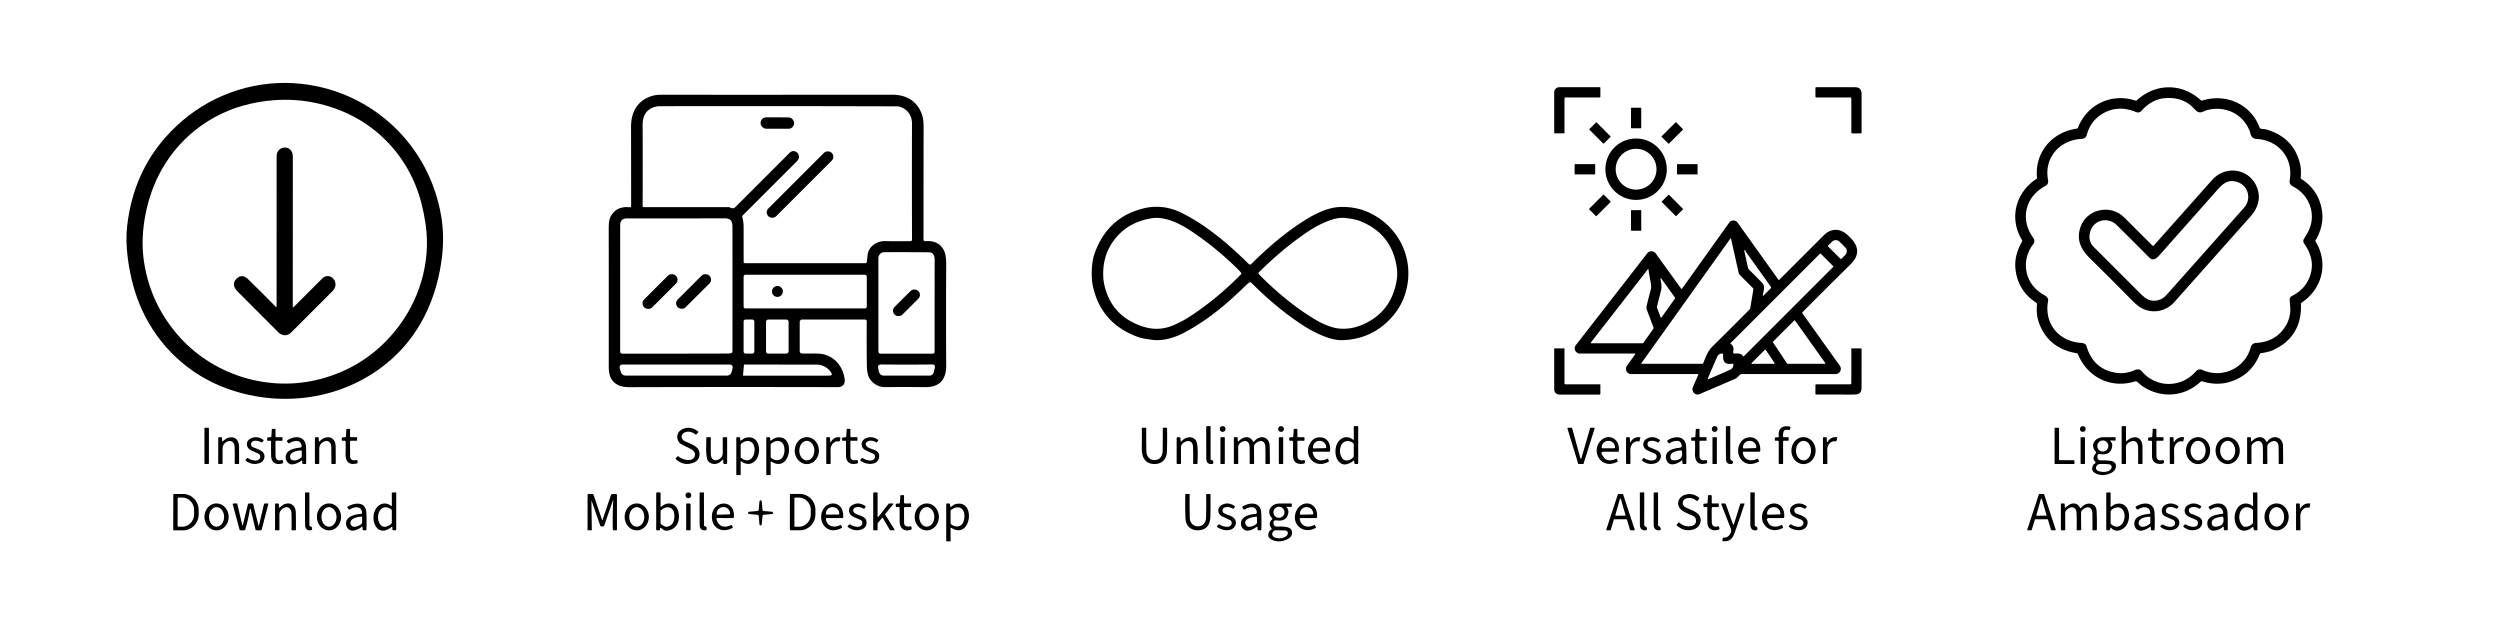 <?xml version="1.0" encoding="UTF-8" standalone="no"?>
<!DOCTYPE svg PUBLIC "-//W3C//DTD SVG 1.1//EN" "http://www.w3.org/Graphics/SVG/1.1/DTD/svg11.dtd">
<svg xmlns="http://www.w3.org/2000/svg" version="1.1" viewBox="0.00 0.00 1584.00 396.00">
<path fill="#000000" d="
  M 280.02 162.90
  C 277.09 187.03 267.50 209.35 250.01 225.80
  C 221.76 252.38 180.34 259.44 143.82 246.20
  C 119.86 237.52 100.75 219.67 90.09 196.59
  Q 83.30 181.87 80.92 163.21
  Q 79.52 152.23 80.57 143.05
  Q 85.22 102.49 115.45 76.58
  C 136.21 58.79 163.78 50.04 191.37 53.16
  C 236.52 58.28 272.24 92.38 279.61 137.36
  Q 281.63 149.68 280.02 162.90
  Z
  M 100.31 111.50
  C 92.85 126.47 88.78 146.37 90.93 163.56
  Q 94.30 190.45 111.77 211.23
  C 133.98 237.65 170.23 248.91 203.26 240.08
  Q 231.20 232.61 249.63 210.55
  C 265.44 191.64 273.30 166.48 269.63 141.76
  Q 267.59 128.02 263.22 117.25
  C 254.50 95.77 237.50 78.68 215.83 70.05
  Q 188.02 58.97 158.18 65.85
  C 132.80 71.70 111.86 88.30 100.31 111.50
  Z"
/>
<path fill="#000000" d="
  M 991.25 62.50
  L 991.25 84.25
  Q 991.25 84.50 991.00 84.50
  L 985.25 84.50
  Q 984.75 84.50 984.75 84.00
  L 984.75 58.50
  A 3.26 3.25 -0.1 0 1 988.00 55.25
  L 1013.50 55.25
  Q 1014.00 55.25 1014.00 55.75
  L 1014.00 61.25
  Q 1014.00 61.75 1013.49 61.75
  L 992.00 61.75
  Q 991.25 61.75 991.25 62.50
  Z"
/>
<path fill="#000000" d="
  M 1172.25 61.75
  L 1150.75 61.75
  Q 1150.25 61.75 1150.25 61.25
  L 1150.25 55.75
  Q 1150.25 55.25 1150.75 55.25
  L 1175.25 55.25
  Q 1179.50 55.25 1179.50 59.50
  L 1179.50 84.00
  Q 1179.50 84.49 1179.00 84.50
  L 1173.51 84.51
  Q 1173.00 84.51 1173.00 84.01
  L 1173.00 62.50
  Q 1173.00 61.75 1172.25 61.75
  Z"
/>
<path fill="#000000" d="
  M 1432.26 81.42
  C 1433.34 81.89 1434.65 81.68 1435.79 82.00
  Q 1453.05 86.91 1457.23 103.54
  C 1457.91 106.23 1458.05 109.59 1457.72 112.44
  Q 1457.65 113.10 1458.20 113.45
  Q 1467.73 119.54 1470.56 130.30
  C 1472.61 138.10 1471.20 145.30 1467.20 152.21
  Q 1466.91 152.70 1467.21 153.18
  C 1475.52 166.62 1471.36 183.18 1458.27 191.78
  Q 1457.84 192.06 1457.86 192.57
  Q 1458.71 213.22 1440.19 221.87
  Q 1438.01 222.88 1432.55 223.81
  Q 1431.97 223.91 1431.76 224.45
  Q 1426.59 237.49 1413.32 241.80
  Q 1404.85 244.55 1395.25 241.59
  Q 1394.74 241.43 1394.36 241.80
  C 1383.86 251.72 1368.83 252.61 1357.03 244.39
  C 1355.86 243.57 1354.95 242.42 1353.71 241.70
  Q 1353.33 241.47 1352.92 241.61
  C 1337.62 246.52 1322.59 239.12 1316.54 224.35
  Q 1316.35 223.89 1315.86 223.81
  Q 1298.09 220.91 1292.04 204.93
  Q 1289.94 199.38 1290.66 192.66
  A 0.80 0.79 -70.8 0 0 1290.31 191.93
  Q 1278.96 184.57 1277.12 171.49
  C 1276.18 164.78 1277.85 158.89 1281.16 153.13
  Q 1281.47 152.60 1281.15 152.09
  C 1272.84 138.59 1276.97 122.03 1290.28 113.37
  Q 1290.69 113.10 1290.64 112.62
  C 1289.07 96.67 1300.11 83.73 1315.81 81.51
  Q 1316.39 81.42 1316.60 80.88
  C 1322.43 66.10 1337.81 58.80 1353.04 63.71
  A 0.91 0.90 -57.3 0 0 1353.93 63.51
  C 1365.80 52.61 1382.52 52.56 1394.44 63.50
  Q 1394.83 63.86 1395.33 63.70
  C 1410.38 58.99 1426.14 65.95 1431.68 80.81
  A 1.07 1.07 0.0 0 0 1432.26 81.42
  Z
  M 1396.30 70.57
  C 1392.69 72.35 1391.51 70.09 1389.20 67.84
  Q 1382.48 61.27 1371.50 62.23
  Q 1363.32 62.95 1356.92 70.14
  Q 1355.41 71.83 1353.31 70.96
  Q 1341.99 66.29 1332.26 72.01
  Q 1324.52 76.56 1322.11 85.74
  C 1321.72 87.21 1320.36 87.92 1318.94 88.00
  C 1304.96 88.72 1294.98 99.97 1297.64 114.03
  C 1297.93 115.53 1297.46 117.05 1296.03 117.80
  C 1283.31 124.43 1279.72 138.81 1288.19 150.58
  Q 1289.73 152.72 1288.21 154.75
  C 1280.04 165.66 1283.02 180.02 1294.74 186.70
  C 1296.21 187.54 1298.06 188.66 1297.68 190.65
  C 1295.01 204.82 1304.24 216.28 1318.50 217.25
  C 1319.89 217.35 1321.51 217.69 1321.97 219.23
  Q 1326.58 234.79 1342.25 236.37
  Q 1347.06 236.85 1352.84 234.42
  C 1354.27 233.82 1355.88 233.85 1356.93 235.11
  C 1366.02 245.99 1382.12 245.95 1391.41 235.19
  A 3.33 3.32 32.6 0 1 1395.29 234.34
  C 1408.16 240.13 1422.53 233.29 1426.10 219.91
  C 1426.52 218.31 1427.89 217.37 1429.50 217.28
  Q 1442.72 216.53 1448.76 205.50
  C 1450.49 202.33 1451.40 198.31 1451.10 194.66
  Q 1450.90 192.31 1450.72 190.06
  A 2.58 2.57 -15.7 0 1 1452.12 187.57
  Q 1461.09 183.02 1463.84 174.18
  C 1466.14 166.80 1464.14 160.37 1459.87 154.25
  A 2.73 2.73 0.0 0 1 1459.80 151.24
  Q 1460.95 149.41 1462.07 147.46
  C 1467.75 137.56 1464.20 125.04 1454.45 119.06
  C 1452.07 117.59 1450.23 117.23 1450.81 113.73
  C 1453.08 99.98 1443.47 88.72 1429.66 88.03
  Q 1426.80 87.88 1426.03 85.09
  C 1422.65 72.80 1410.40 66.50 1398.28 69.82
  Q 1397.25 70.10 1396.30 70.57
  Z"
/>
<path fill="#000000" d="
  M 560.55 245.28
  C 556.06 245.33 551.67 242.13 550.30 238.43
  Q 549.31 235.77 549.25 232.20
  Q 549.02 217.56 549.18 203.65
  A 1.19 1.18 -89.8 0 0 548.00 202.45
  L 508.25 202.45
  A 1.55 1.55 0.0 0 0 506.70 204.00
  L 506.70 222.48
  A 1.49 1.49 0.0 0 0 508.12 223.97
  C 512.67 224.20 518.50 223.54 522.36 224.63
  C 529.76 226.73 534.33 233.00 535.21 240.51
  C 535.56 243.44 533.71 245.30 530.88 245.29
  Q 463.54 245.13 399.01 245.32
  Q 394.16 245.34 391.33 243.81
  Q 387.88 241.95 386.60 238.51
  Q 385.71 236.14 385.71 232.12
  Q 385.75 189.17 385.69 144.30
  Q 385.68 139.35 386.97 137.04
  Q 390.69 130.41 399.03 131.33
  Q 399.89 131.43 399.89 130.56
  Q 399.87 105.75 399.83 80.29
  C 399.81 71.80 403.27 64.62 411.35 61.41
  Q 414.86 60.02 418.62 60.03
  Q 491.05 60.08 565.32 60.01
  C 573.72 60.00 580.49 63.57 583.75 71.48
  Q 585.20 75.00 585.19 79.92
  Q 585.15 113.63 585.13 151.72
  A 1.11 1.10 -2.2 0 0 586.32 152.82
  Q 595.19 152.14 598.32 159.21
  Q 599.56 162.02 599.52 168.05
  Q 599.32 200.26 599.52 231.90
  Q 599.54 235.87 598.15 238.99
  C 595.97 243.90 591.18 245.37 585.86 245.30
  Q 572.40 245.14 560.55 245.28
  Z
  M 505.20 96.80
  Q 505.58 97.12 505.78 97.57
  Q 506.95 100.13 504.96 102.12
  L 470.57 136.51
  A 0.98 0.97 -29.6 0 0 470.31 137.43
  C 470.83 139.51 471.16 141.54 471.16 143.71
  Q 471.18 154.70 471.17 165.90
  A 0.87 0.87 0.0 0 0 472.04 166.77
  L 548.29 166.77
  A 0.98 0.97 -87.8 0 0 549.26 165.87
  Q 549.43 163.74 549.70 161.57
  C 550.40 156.01 555.57 152.66 560.82 152.76
  Q 568.71 152.91 576.70 152.81
  Q 577.85 152.79 577.85 151.64
  Q 577.74 115.78 577.83 78.15
  C 577.84 73.83 575.65 70.13 571.74 68.26
  Q 569.92 67.38 568.38 67.38
  Q 490.89 67.14 417.88 67.29
  Q 415.55 67.30 412.98 68.47
  Q 407.14 71.13 407.17 79.29
  Q 407.28 104.89 407.17 130.65
  A 0.59 0.59 0.0 0 0 407.76 131.24
  L 461.49 131.24
  Q 462.10 131.24 462.65 131.51
  C 463.75 132.04 464.84 132.27 465.80 131.31
  Q 482.92 114.21 500.14 96.99
  Q 502.58 94.55 505.20 96.80
  Z
  M 462.78 223.87
  Q 464.08 223.71 464.08 222.40
  Q 464.11 182.63 464.08 146.17
  C 464.08 141.88 464.48 138.34 459.25 138.35
  Q 428.33 138.36 397.27 138.38
  Q 392.94 138.39 392.94 142.72
  L 392.93 222.54
  Q 392.93 224.10 394.48 224.10
  Q 427.85 224.10 460.75 224.01
  Q 461.75 224.00 462.78 223.87
  Z
  M 592.19 164.50
  C 592.19 162.28 591.40 159.89 588.74 159.86
  Q 575.55 159.72 560.27 159.79
  A 3.74 3.73 -0.2 0 0 556.55 163.52
  L 556.55 222.70
  A 1.40 1.40 0.0 0 0 557.95 224.10
  L 590.96 224.09
  A 1.19 1.19 0.0 0 0 592.15 222.90
  Q 592.17 193.57 592.19 164.50
  Z
  M 549.19 175.25
  A 1.17 1.17 0.0 0 0 548.02 174.08
  L 472.32 174.08
  A 1.17 1.17 0.0 0 0 471.15 175.25
  L 471.15 194.25
  A 1.17 1.17 0.0 0 0 472.32 195.42
  L 548.02 195.42
  A 1.17 1.17 0.0 0 0 549.19 194.25
  L 549.19 175.25
  Z
  M 477.95 203.80
  A 1.34 1.34 0.0 0 0 476.61 202.46
  L 472.49 202.46
  A 1.34 1.34 0.0 0 0 471.15 203.80
  L 471.15 222.70
  A 1.34 1.34 0.0 0 0 472.49 224.04
  L 476.61 224.04
  A 1.34 1.34 0.0 0 0 477.95 222.70
  L 477.95 203.80
  Z
  M 499.66 203.96
  A 1.50 1.50 0.0 0 0 498.16 202.46
  L 486.86 202.46
  A 1.50 1.50 0.0 0 0 485.36 203.96
  L 485.36 222.56
  A 1.50 1.50 0.0 0 0 486.86 224.06
  L 498.16 224.06
  A 1.50 1.50 0.0 0 0 499.66 222.56
  L 499.66 203.96
  Z
  M 393.25 235.34
  Q 393.97 238.00 396.74 238.00
  L 460.26 238.00
  Q 462.98 238.00 463.65 235.37
  Q 463.74 235.00 464.09 233.59
  Q 464.74 230.99 462.06 230.99
  L 394.71 230.99
  Q 392.07 230.99 392.76 233.54
  Q 393.12 234.86 393.25 235.34
  Z
  M 556.87 235.32
  Q 557.48 238.00 560.23 238.00
  L 588.90 238.00
  A 2.83 2.82 -83.4 0 0 591.65 235.81
  Q 591.91 234.66 592.28 233.07
  Q 592.78 230.90 590.55 230.92
  Q 574.90 231.10 558.42 230.93
  Q 555.87 230.90 556.46 233.51
  Q 556.50 233.66 556.87 235.32
  Z
  M 523.63 232.97
  Q 520.70 231.00 517.17 231.00
  L 471.69 230.98
  Q 471.38 230.98 471.35 231.30
  L 470.78 237.75
  Q 470.75 238.01 471.01 238.01
  L 525.27 238.00
  Q 528.08 238.00 526.41 235.74
  Q 525.07 233.95 523.63 232.97
  Z"
/>
<rect fill="#000000" x="-3.25" y="-6.51" transform="translate(1036.64,74.76) rotate(-0.1)" width="6.50" height="13.02" rx="0.27"/>
<rect fill="#000000" x="-10.61" y="-3.60" transform="translate(492.53,77.96) rotate(0.1)" width="21.22" height="7.20" rx="3.48"/>
<rect fill="#000000" x="-6.47" y="-3.24" transform="translate(1013.72,84.26) rotate(45.0)" width="12.94" height="6.48" rx="0.27"/>
<rect fill="#000000" x="-6.50" y="-3.28" transform="translate(1059.54,84.26) rotate(-44.9)" width="13.00" height="6.56" rx="0.27"/>
<path fill="#000000" d="
  M 1056.08 107.21
  A 19.45 19.45 0.0 0 1 1036.63 126.66
  A 19.45 19.45 0.0 0 1 1017.18 107.21
  A 19.45 19.45 0.0 0 1 1036.63 87.76
  A 19.45 19.45 0.0 0 1 1056.08 107.21
  Z
  M 1049.56 107.22
  A 12.93 12.93 0.0 0 0 1036.63 94.29
  A 12.93 12.93 0.0 0 0 1023.70 107.22
  A 12.93 12.93 0.0 0 0 1036.63 120.15
  A 12.93 12.93 0.0 0 0 1049.56 107.22
  Z"
/>
<path fill="#000000" d="
  M 175.25 194.08
  Q 175.27 141.17 175.26 99.00
  C 175.25 91.92 185.55 91.28 185.54 99.22
  Q 185.45 147.60 185.50 194.27
  Q 185.51 195.10 186.10 194.51
  Q 195.48 185.16 204.13 176.49
  C 208.95 171.65 216.08 179.07 210.65 184.47
  Q 197.75 197.30 184.51 210.61
  C 181.86 213.27 178.61 212.84 176.14 210.35
  Q 162.28 196.35 150.74 184.90
  Q 146.13 180.32 149.84 176.61
  Q 153.34 173.10 157.38 177.07
  Q 166.10 185.62 174.67 194.32
  Q 175.24 194.90 175.25 194.08
  Z"
/>
<rect fill="#000000" x="-28.39" y="-3.48" transform="translate(506.90,116.94) rotate(-45.0)" width="56.78" height="6.96" rx="3.44"/>
<rect fill="#000000" x="-6.51" y="-3.25" transform="translate(1004.20,107.24) rotate(0.1)" width="13.02" height="6.50" rx="0.27"/>
<rect fill="#000000" x="-6.52" y="-3.26" transform="translate(1069.06,107.25) rotate(0.1)" width="13.04" height="6.52" rx="0.27"/>
<path fill="#000000" d="
  M 1363.80 155.61
  Q 1364.22 156.03 1364.62 155.59
  Q 1382.90 134.93 1401.61 114.00
  C 1410.42 104.13 1425.75 106.96 1430.22 119.19
  C 1432.59 125.68 1430.63 131.87 1425.99 137.08
  Q 1402.00 164.00 1377.55 191.52
  C 1372.44 197.27 1364.04 198.93 1357.21 195.38
  Q 1354.39 193.92 1351.27 190.74
  Q 1337.54 176.76 1323.77 163.25
  C 1318.24 157.81 1315.62 151.69 1318.09 144.14
  C 1322.00 132.16 1337.42 129.25 1345.81 137.69
  Q 1354.86 146.79 1363.80 155.61
  Z
  M 1368.86 160.98
  C 1367.13 162.94 1364.58 166.02 1361.80 163.21
  Q 1351.65 152.93 1341.16 142.61
  C 1335.45 136.99 1326.11 139.38 1324.25 147.19
  Q 1322.90 152.79 1326.56 156.44
  Q 1341.36 171.24 1356.17 186.04
  Q 1359.17 189.04 1361.32 189.91
  C 1365.10 191.43 1369.70 190.24 1372.46 187.14
  Q 1399.53 156.69 1421.80 131.65
  C 1427.00 125.80 1424.33 116.92 1416.71 115.04
  C 1411.37 113.72 1408.25 116.56 1405.05 120.16
  Q 1386.97 140.48 1368.86 160.98
  Z"
/>
<rect fill="#000000" x="-3.23" y="-6.49" transform="translate(1059.61,130.16) rotate(-44.9)" width="6.46" height="12.98" rx="0.26"/>
<rect fill="#000000" x="-3.28" y="-6.56" transform="translate(1013.67,130.14) rotate(45.0)" width="6.56" height="13.12" rx="0.27"/>
<path fill="#000000" d="
  M 791.43 179.10
  Q 790.20 180.00 789.06 181.12
  C 777.36 192.62 764.96 202.95 750.66 210.59
  C 744.35 213.97 736.58 216.37 729.45 215.23
  C 726.75 214.80 723.92 214.55 721.36 213.64
  Q 697.68 205.24 692.45 181.26
  Q 691.50 176.94 691.77 170.86
  Q 692.05 164.65 693.72 160.08
  Q 701.91 137.74 724.15 132.12
  Q 736.88 128.91 749.15 135.10
  C 764.77 142.99 778.56 154.80 791.25 167.30
  A 1.12 1.11 -45.2 0 0 792.83 167.29
  Q 809.85 150.16 827.00 139.37
  C 833.28 135.43 841.45 131.43 848.82 131.15
  Q 859.16 130.76 867.64 134.79
  C 886.33 143.66 896.18 163.71 890.95 184.03
  Q 888.48 193.65 881.68 201.17
  Q 869.31 214.86 850.78 215.52
  Q 845.82 215.69 839.77 213.41
  Q 832.10 210.51 824.41 205.38
  Q 807.81 194.32 792.95 179.22
  Q 792.25 178.51 791.43 179.10
  Z
  M 699.01 171.91
  Q 698.86 176.57 699.64 180.15
  Q 704.04 200.51 724.43 206.99
  Q 734.32 210.13 743.94 205.89
  Q 749.84 203.29 755.31 199.62
  Q 772.02 188.41 786.27 173.82
  A 0.80 0.79 -43.1 0 0 786.31 172.75
  Q 785.48 171.75 784.55 170.83
  Q 771.37 157.65 755.34 146.82
  C 748.25 142.03 738.52 136.86 729.60 138.31
  Q 712.65 141.07 704.10 154.74
  Q 699.33 162.38 699.01 171.91
  Z
  M 797.43 172.75
  A 0.33 0.33 0.0 0 0 797.38 173.15
  Q 797.90 174.06 798.63 174.79
  C 809.18 185.33 821.37 195.51 834.35 203.06
  Q 837.54 204.91 841.21 206.33
  Q 845.34 207.91 848.69 208.19
  Q 855.63 208.78 862.40 206.06
  Q 879.13 199.35 883.87 182.41
  Q 885.73 175.78 885.14 170.76
  Q 882.60 148.76 862.47 140.35
  C 859.46 139.09 855.99 138.55 852.79 138.16
  Q 848.45 137.62 843.36 139.34
  C 838.04 141.14 832.51 144.10 827.86 147.29
  Q 811.95 158.21 797.43 172.75
  Z"
/>
<rect fill="#000000" x="-3.25" y="-6.51" transform="translate(1036.65,139.67) rotate(-0.1)" width="6.50" height="13.02" rx="0.27"/>
<path fill="#000000" d="
  M 1035.76 224.00
  L 1000.64 224.00
  A 2.02 1.96 58.9 0 1 999.66 223.74
  C 997.41 222.47 997.19 220.29 998.65 218.41
  Q 1021.69 188.86 1043.67 160.52
  A 3.38 3.38 0.0 0 1 1049.09 160.61
  L 1065.19 182.89
  A 0.34 0.34 0.0 0 0 1065.74 182.89
  L 1095.61 141.07
  A 3.29 3.28 -45.0 0 1 1100.96 141.07
  L 1126.78 177.21
  A 0.38 0.38 0.0 0 0 1127.36 177.26
  Q 1141.68 162.94 1155.82 148.83
  C 1159.90 144.75 1165.66 144.60 1170.04 148.41
  C 1174.16 151.99 1178.16 156.34 1176.14 162.23
  Q 1175.27 164.75 1172.33 167.65
  Q 1156.92 182.85 1142.04 197.83
  Q 1141.73 198.15 1141.99 198.51
  L 1165.73 231.74
  A 3.33 3.33 0.0 0 1 1163.02 237.00
  L 1103.48 237.00
  Q 1102.92 237.00 1102.51 237.38
  C 1101.45 238.35 1100.70 239.45 1099.34 240.04
  Q 1088.36 244.79 1076.85 249.70
  C 1074.10 250.88 1071.46 247.96 1072.63 245.23
  Q 1074.35 241.23 1075.95 237.69
  Q 1076.27 237.00 1075.50 237.00
  L 1033.49 237.00
  A 3.30 3.30 0.0 0 1 1030.81 231.78
  L 1036.03 224.51
  A 0.33 0.32 17.4 0 0 1035.76 224.00
  Z
  M 1079.15 230.11
  C 1080.81 226.22 1081.86 222.62 1085.12 219.41
  Q 1097.33 207.39 1108.54 196.04
  A 1.41 1.40 72.3 0 0 1108.95 195.24
  L 1110.92 183.51
  Q 1111.03 182.89 1110.58 182.45
  L 1102.59 174.47
  A 3.89 3.80 16.9 0 1 1101.55 172.58
  L 1096.79 151.23
  A 0.23 0.23 0.0 0 0 1096.38 151.14
  L 1039.90 230.22
  A 0.18 0.17 -72.0 0 0 1040.04 230.50
  L 1078.55 230.50
  A 0.66 0.65 11.6 0 0 1079.15 230.11
  Z
  M 1158.28 156.17
  L 1166.13 163.99
  A 0.40 0.40 0.0 0 0 1166.70 163.99
  L 1169.10 161.58
  A 3.45 3.34 -45.1 0 0 1169.17 156.77
  L 1165.49 153.10
  A 3.45 3.34 -45.1 0 0 1160.69 153.19
  L 1158.28 155.61
  A 0.40 0.40 0.0 0 0 1158.28 156.17
  Z
  M 1106.05 159.09
  Q 1105.92 158.49 1105.59 158.50
  Q 1105.09 158.53 1105.19 159.02
  L 1107.48 169.49
  A 2.84 2.82 16.2 0 0 1108.28 170.93
  Q 1112.63 175.18 1116.57 179.27
  C 1118.62 181.40 1117.31 184.44 1116.94 186.93
  Q 1116.80 187.85 1117.45 187.19
  L 1121.95 182.66
  Q 1122.40 182.21 1122.03 181.70
  Q 1114.07 170.61 1106.33 159.76
  Q 1106.12 159.46 1106.05 159.09
  Z
  M 1103.93 225.10
  L 1104.17 225.42
  Q 1104.60 226.03 1105.12 225.50
  L 1161.58 169.05
  A 0.25 0.25 0.0 0 0 1161.58 168.70
  L 1153.69 160.81
  A 0.45 0.44 44.6 0 0 1153.06 160.81
  L 1096.45 217.42
  A 0.29 0.28 -53.1 0 0 1096.51 217.87
  Q 1098.86 219.22 1098.17 222.69
  Q 1097.87 224.22 1099.41 224.02
  Q 1101.44 223.77 1103.03 224.40
  Q 1103.59 224.62 1103.93 225.10
  Z
  M 1047.61 207.36
  L 1043.46 196.33
  Q 1043.02 195.15 1043.30 193.92
  Q 1044.42 189.02 1045.77 184.15
  Q 1046.44 181.72 1045.94 179.21
  Q 1045.07 174.89 1044.46 170.67
  A 0.20 0.20 0.0 0 0 1044.10 170.58
  L 1008.00 216.98
  A 0.32 0.32 0.0 0 0 1008.25 217.50
  L 1040.49 217.50
  Q 1041.02 217.50 1041.32 217.07
  L 1047.47 208.48
  A 1.20 1.19 52.4 0 0 1047.61 207.36
  Z
  M 1052.66 176.58
  Q 1051.99 175.66 1052.13 176.79
  C 1052.42 179.22 1053.10 181.48 1052.47 183.95
  Q 1051.18 189.01 1049.88 194.13
  A 1.46 1.42 42.4 0 0 1049.93 195.02
  L 1052.12 200.96
  A 0.38 0.38 0.0 0 0 1052.78 201.04
  L 1061.12 189.34
  Q 1061.48 188.84 1061.12 188.34
  L 1052.66 176.58
  Z
  M 1132.31 230.35
  A 0.33 0.33 0.0 0 0 1132.59 230.50
  L 1156.20 230.50
  A 0.33 0.33 0.0 0 0 1156.47 229.98
  L 1137.31 203.11
  A 0.33 0.33 0.0 0 0 1136.80 203.07
  L 1123.39 216.48
  A 0.33 0.33 0.0 0 0 1123.35 216.90
  L 1132.31 230.35
  Z
  M 1109.84 230.00
  A 0.31 0.31 0.0 0 0 1110.05 230.53
  L 1124.09 230.49
  A 0.31 0.31 0.0 0 0 1124.35 230.01
  L 1118.76 221.65
  A 0.31 0.31 0.0 0 0 1118.28 221.61
  L 1109.84 230.00
  Z
  M 1097.67 230.46
  C 1092.77 231.12 1091.56 229.30 1091.77 224.67
  Q 1091.80 224.01 1091.13 224.01
  Q 1088.89 224.01 1087.90 226.26
  Q 1084.98 232.93 1082.03 239.93
  Q 1081.77 240.54 1082.38 240.29
  Q 1089.26 237.38 1096.23 234.25
  Q 1098.13 233.40 1098.30 231.05
  Q 1098.34 230.37 1097.67 230.46
  Z"
/>
<rect fill="#000000" x="-14.17" y="-3.58" transform="translate(418.20,184.73) rotate(-45.0)" width="28.34" height="7.16" rx="3.51"/>
<rect fill="#000000" x="-14.15" y="-3.51" transform="translate(439.46,184.68) rotate(-44.9)" width="28.30" height="7.02" rx="3.44"/>
<circle fill="#000000" cx="492.57" cy="184.66" r="3.46"/>
<rect fill="#000000" x="-10.57" y="-3.47" transform="translate(574.34,191.86) rotate(-44.9)" width="21.14" height="6.94" rx="3.38"/>
<path fill="#000000" d="
  M 992.00 243.50
  L 1013.75 243.50
  Q 1013.99 243.50 1013.99 243.75
  L 1014.01 249.50
  Q 1014.01 250.00 1013.50 250.00
  L 988.00 250.00
  A 3.25 3.25 0.0 0 1 984.75 246.75
  L 984.75 221.00
  A 0.25 0.25 0.0 0 1 985.00 220.75
  L 991.00 220.75
  Q 991.25 220.75 991.25 221.00
  L 991.25 242.75
  Q 991.25 243.50 992.00 243.50
  Z"
/>
<path fill="#000000" d="
  M 1173.00 242.75
  L 1173.00 221.00
  Q 1173.00 220.75 1173.25 220.75
  L 1179.06 220.75
  Q 1179.50 220.75 1179.50 221.20
  Q 1179.51 233.66 1179.49 245.55
  C 1179.48 250.05 1176.83 250.00 1173.35 250.00
  Q 1162.45 250.01 1150.70 249.99
  Q 1150.24 249.99 1150.24 249.53
  L 1150.25 244.00
  Q 1150.25 243.50 1150.75 243.50
  L 1172.25 243.50
  Q 1173.00 243.50 1173.00 242.75
  Z"
/>
<path fill="#000000" d="
  M 767.48 291.43
  Q 768.94 291.60 768.72 293.38
  A 0.63 0.62 -1.3 0 1 768.21 293.91
  Q 764.33 294.54 764.30 290.38
  Q 764.23 280.62 764.28 270.28
  Q 764.28 270.04 764.52 270.03
  L 766.76 269.99
  A 0.27 0.26 89.0 0 1 767.03 270.26
  L 767.04 290.93
  A 0.50 0.50 0.0 0 0 767.48 291.43
  Z"
/>
<circle fill="#000000" cx="774.67" cy="271.81" r="1.83"/>
<circle fill="#000000" cx="811.67" cy="271.81" r="1.83"/>
<path fill="#000000" d="
  M 857.42 292.02
  Q 855.15 293.96 852.29 294.26
  Q 850.52 294.45 848.86 293.03
  C 845.92 290.52 845.62 285.38 846.78 282.11
  C 848.36 277.63 853.16 275.27 857.17 278.50
  Q 857.79 279.00 857.78 278.21
  L 857.73 270.50
  Q 857.73 269.99 858.25 269.99
  L 860.24 270.02
  A 0.32 0.32 0.0 0 1 860.56 270.34
  L 860.56 293.43
  A 0.57 0.57 0.0 0 1 859.99 294.00
  L 858.97 294.00
  Q 858.19 294.00 858.12 293.22
  L 858.03 292.27
  Q 857.97 291.55 857.42 292.02
  Z
  M 850.52 290.40
  C 852.26 292.88 855.87 291.58 857.41 289.72
  Q 857.75 289.32 857.75 288.78
  L 857.75 281.69
  A 1.32 1.30 -71.9 0 0 857.23 280.64
  C 854.46 278.54 850.75 279.25 849.57 282.66
  Q 848.08 286.93 850.52 290.40
  Z"
/>
<circle fill="#000000" cx="1086.42" cy="271.81" r="1.83"/>
<path fill="#000000" d="
  M 1097.44 291.89
  A 1.10 1.10 0.0 0 1 1097.07 293.97
  Q 1093.63 294.35 1093.58 290.61
  Q 1093.45 282.31 1093.54 270.28
  Q 1093.54 270.03 1093.79 270.03
  L 1095.99 269.99
  Q 1096.29 269.99 1096.29 270.29
  Q 1096.29 280.53 1096.29 290.36
  Q 1096.29 291.33 1097.44 291.89
  Z"
/>
<path fill="#000000" d="
  M 1129.77 279.87
  L 1129.78 293.48
  Q 1129.79 293.99 1129.27 293.99
  L 1127.50 294.00
  A 0.50 0.49 89.4 0 1 1127.00 293.50
  L 1127.00 279.97
  Q 1127.00 279.18 1126.21 279.23
  L 1125.20 279.28
  Q 1124.58 279.32 1124.56 278.70
  L 1124.52 277.75
  A 0.61 0.61 0.0 0 1 1125.09 277.12
  L 1126.48 277.03
  Q 1127.16 276.98 1127.06 276.31
  C 1126.39 271.60 1129.46 269.13 1134.30 270.41
  Q 1134.44 270.45 1134.44 270.60
  Q 1134.41 271.56 1133.91 272.41
  Q 1133.80 272.59 1133.60 272.53
  Q 1132.20 272.08 1130.93 272.54
  Q 1130.43 272.73 1130.22 273.22
  Q 1129.59 274.70 1129.77 276.53
  Q 1129.82 277.00 1130.28 277.00
  L 1132.78 277.00
  Q 1133.30 277.00 1133.29 277.53
  L 1133.26 279.01
  Q 1133.25 279.27 1132.99 279.27
  L 1130.38 279.26
  Q 1129.77 279.26 1129.77 279.87
  Z"
/>
<circle fill="#000000" cx="1319.67" cy="271.81" r="1.83"/>
<path fill="#000000" d="
  M 1347.68 279.26
  C 1352.49 275.05 1357.51 277.03 1357.49 283.40
  Q 1357.48 288.54 1357.51 293.46
  Q 1357.52 294.00 1356.98 294.00
  L 1355.23 294.00
  Q 1354.68 294.00 1354.69 293.45
  Q 1354.81 288.58 1354.67 283.23
  C 1354.60 280.25 1352.66 278.55 1349.82 279.84
  Q 1346.93 281.15 1346.97 283.37
  Q 1347.07 288.10 1347.04 293.52
  A 0.49 0.49 0.0 0 1 1346.55 294.01
  L 1344.74 293.98
  A 0.49 0.49 0.0 0 1 1344.26 293.49
  L 1344.27 270.50
  Q 1344.27 270.02 1344.75 270.01
  L 1346.52 270.00
  Q 1347.05 269.99 1347.05 270.52
  L 1347.01 278.96
  Q 1347.01 279.85 1347.68 279.26
  Z"
/>
<rect fill="#000000" x="129.53" y="271.00" width="2.84" height="22.98" rx="0.38"/>
<path fill="#000000" d="
  M 432.95 274.51
  C 431.02 275.96 431.96 278.73 433.95 279.62
  C 437.29 281.12 442.75 282.57 443.18 286.83
  Q 443.68 291.89 438.57 293.46
  Q 432.93 295.19 428.29 291.02
  Q 427.89 290.67 428.24 290.27
  L 429.19 289.21
  Q 429.50 288.86 429.86 289.17
  C 432.33 291.33 439.02 293.34 440.27 288.71
  C 441.53 284.06 432.41 283.28 430.17 280.11
  C 427.94 276.97 429.26 273.10 432.69 271.75
  Q 437.84 269.73 442.41 273.47
  Q 442.53 273.57 442.46 273.70
  Q 441.84 274.83 441.05 275.38
  Q 440.93 275.46 440.81 275.37
  C 438.57 273.56 435.39 272.67 432.95 274.51
  Z"
/>
<path fill="#000000" d="
  M 731.20 291.47
  C 735.03 291.60 736.63 288.84 736.67 285.25
  Q 736.76 278.26 736.75 271.31
  Q 736.75 271.02 737.03 271.02
  L 739.04 270.99
  Q 739.44 270.99 739.45 271.39
  Q 739.60 278.83 739.36 286.00
  C 739.19 290.86 736.25 294.14 731.26 294.00
  C 724.97 293.81 723.35 289.08 723.43 283.67
  Q 723.54 277.03 723.45 271.34
  Q 723.45 271.02 723.77 271.01
  L 726.00 271.00
  A 0.28 0.27 90.0 0 1 726.27 271.28
  Q 726.19 278.41 726.34 285.88
  C 726.39 288.78 728.10 291.38 731.20 291.47
  Z"
/>
<path fill="#000000" d="
  M 1001.97 290.33
  L 1007.49 271.27
  A 0.33 0.33 0.0 0 1 1007.80 271.04
  L 1010.05 270.99
  A 0.33 0.33 0.0 0 1 1010.37 271.42
  L 1003.36 293.76
  A 0.33 0.33 0.0 0 1 1003.05 293.99
  L 1000.24 293.99
  A 0.33 0.33 0.0 0 1 999.93 293.76
  L 993.12 271.43
  A 0.33 0.33 0.0 0 1 993.44 271.00
  L 995.78 271.00
  A 0.33 0.33 0.0 0 1 996.10 271.24
  L 1001.33 290.32
  A 0.33 0.33 0.0 0 0 1001.97 290.33
  Z"
/>
<path fill="#000000" d="
  M 1305.05 291.58
  L 1313.91 291.57
  A 0.43 0.43 0.0 0 1 1314.34 291.98
  L 1314.42 293.55
  A 0.43 0.43 0.0 0 1 1313.99 294.00
  L 1302.21 294.00
  A 0.43 0.43 0.0 0 1 1301.78 293.57
  L 1301.78 271.43
  A 0.43 0.43 0.0 0 1 1302.21 271.00
  L 1304.20 271.01
  A 0.43 0.43 0.0 0 1 1304.63 271.44
  L 1304.62 291.15
  A 0.43 0.43 0.0 0 0 1305.05 291.58
  Z"
/>
<path fill="#000000" d="
  M 175.15 277.00
  L 178.52 277.00
  Q 179.03 277.00 179.03 277.52
  L 179.00 278.77
  Q 178.99 279.28 178.48 279.28
  L 175.23 279.26
  Q 174.56 279.25 174.55 279.93
  Q 174.52 284.25 174.60 288.71
  Q 174.67 292.52 178.55 291.47
  A 0.52 0.52 0.0 0 1 179.19 291.85
  L 179.41 292.76
  Q 179.56 293.39 178.94 293.59
  C 174.76 294.95 171.81 293.00 171.77 288.58
  Q 171.74 284.27 171.75 279.91
  Q 171.75 279.19 171.02 279.23
  L 169.95 279.29
  Q 169.32 279.33 169.30 278.70
  L 169.26 277.73
  Q 169.25 277.21 169.77 277.16
  L 171.36 277.00
  A 0.64 0.64 0.0 0 0 171.94 276.40
  L 172.21 272.00
  Q 172.23 271.74 172.50 271.73
  L 174.02 271.73
  Q 174.56 271.73 174.56 272.27
  L 174.55 276.40
  Q 174.55 277.00 175.15 277.00
  Z"
/>
<path fill="#000000" d="
  M 221.78 279.93
  Q 221.81 284.19 221.83 288.93
  C 221.83 291.52 223.68 291.98 225.76 291.48
  A 0.62 0.62 0.0 0 1 226.52 292.02
  L 226.61 292.83
  Q 226.69 293.46 226.07 293.62
  C 220.55 295.02 218.80 291.91 218.96 287.12
  Q 219.08 283.53 218.97 279.89
  Q 218.95 279.19 218.24 279.23
  L 217.20 279.28
  Q 216.58 279.32 216.56 278.70
  L 216.52 277.83
  A 0.69 0.69 0.0 0 1 217.17 277.12
  L 218.71 277.02
  Q 219.15 276.99 219.18 276.54
  L 219.46 272.01
  Q 219.48 271.74 219.74 271.74
  L 221.51 271.72
  Q 221.80 271.72 221.80 272.01
  L 221.80 276.27
  Q 221.80 277.00 222.52 277.00
  L 226.02 277.00
  Q 226.28 277.00 226.28 277.27
  L 226.25 278.89
  Q 226.25 279.27 225.86 279.27
  L 222.44 279.26
  Q 221.78 279.26 221.78 279.93
  Z"
/>
<path fill="#000000" d="
  M 538.80 279.92
  Q 538.80 284.18 538.83 288.96
  C 538.85 291.72 540.82 291.85 542.87 291.50
  A 0.57 0.57 0.0 0 1 543.54 292.02
  L 543.60 292.94
  Q 543.64 293.52 543.07 293.67
  C 539.11 294.68 536.10 293.21 536.04 288.81
  Q 535.97 284.21 536.01 279.92
  Q 536.02 279.20 535.29 279.23
  L 534.21 279.28
  Q 533.61 279.31 533.57 278.71
  L 533.53 277.98
  A 0.80 0.80 0.0 0 1 534.26 277.13
  L 535.72 277.00
  Q 536.15 276.96 536.18 276.53
  L 536.46 272.00
  Q 536.48 271.74 536.75 271.74
  L 538.51 271.72
  Q 538.81 271.72 538.81 272.02
  L 538.80 276.40
  Q 538.80 277.00 539.40 277.00
  L 543.02 277.00
  Q 543.28 277.00 543.28 277.27
  L 543.25 278.89
  Q 543.25 279.27 542.86 279.27
  L 539.46 279.26
  Q 538.80 279.26 538.80 279.92
  Z"
/>
<path fill="#000000" d="
  M 818.54 279.26
  L 817.42 279.26
  Q 816.83 279.26 816.81 278.67
  L 816.78 277.83
  Q 816.76 277.16 817.42 277.11
  L 818.59 277.03
  Q 819.40 276.98 819.45 276.16
  L 819.70 272.24
  Q 819.73 271.72 820.26 271.72
  L 821.77 271.73
  Q 822.05 271.73 822.05 272.02
  L 822.04 276.52
  Q 822.04 276.99 822.52 277.00
  L 826.05 277.00
  A 0.52 0.52 0.0 0 1 826.56 277.55
  L 826.50 278.78
  Q 826.47 279.28 825.97 279.27
  L 822.73 279.25
  Q 822.03 279.25 822.03 279.95
  Q 822.06 284.21 822.07 288.74
  Q 822.07 292.21 826.03 291.57
  Q 826.96 291.43 826.85 292.36
  Q 826.84 292.43 826.85 292.49
  Q 827.00 293.66 825.76 293.83
  Q 819.27 294.74 819.26 288.49
  Q 819.25 284.26 819.28 279.99
  A 0.74 0.73 0.0 0 0 818.54 279.26
  Z"
/>
<path fill="#000000" d="
  M 1076.78 279.94
  Q 1076.81 284.20 1076.83 288.92
  C 1076.83 291.56 1078.69 291.95 1080.78 291.48
  A 0.62 0.62 0.0 0 1 1081.53 292.02
  L 1081.63 292.96
  Q 1081.67 293.43 1081.22 293.56
  C 1075.75 295.05 1073.79 292.11 1073.96 287.24
  Q 1074.08 283.58 1073.97 279.89
  Q 1073.95 279.19 1073.24 279.23
  L 1072.20 279.28
  Q 1071.58 279.32 1071.56 278.70
  L 1071.52 277.83
  A 0.69 0.69 0.0 0 1 1072.17 277.12
  L 1073.71 277.02
  Q 1074.15 276.99 1074.18 276.54
  L 1074.46 272.00
  Q 1074.48 271.74 1074.74 271.74
  L 1076.51 271.72
  Q 1076.81 271.72 1076.81 272.02
  L 1076.80 276.40
  Q 1076.80 277.00 1077.40 277.00
  L 1080.90 277.00
  A 0.39 0.38 -89.3 0 1 1081.28 277.40
  L 1081.25 279.01
  Q 1081.24 279.27 1080.99 279.27
  L 1077.45 279.26
  Q 1076.78 279.26 1076.78 279.94
  Z"
/>
<path fill="#000000" d="
  M 1362.78 279.25
  L 1361.68 279.28
  Q 1361.05 279.30 1361.04 278.68
  L 1361.02 277.85
  A 0.68 0.68 0.0 0 1 1361.64 277.16
  L 1363.09 277.02
  Q 1363.64 276.97 1363.68 276.41
  L 1363.97 272.09
  Q 1364.00 271.68 1364.41 271.69
  L 1366.03 271.75
  Q 1366.31 271.76 1366.31 272.04
  L 1366.29 276.52
  Q 1366.29 276.99 1366.77 276.99
  L 1370.32 277.01
  A 0.51 0.51 0.0 0 1 1370.83 277.57
  L 1370.73 278.92
  A 0.39 0.38 2.4 0 1 1370.34 279.27
  L 1366.95 279.26
  A 0.66 0.66 0.0 0 0 1366.29 279.92
  Q 1366.30 284.29 1366.33 288.59
  Q 1366.34 292.32 1370.00 291.56
  Q 1371.02 291.35 1371.14 292.38
  Q 1371.16 292.53 1371.16 292.68
  A 1.22 1.22 0.0 0 1 1370.07 293.85
  Q 1363.53 294.59 1363.51 288.81
  Q 1363.49 284.22 1363.51 279.96
  Q 1363.51 279.23 1362.78 279.25
  Z"
/>
<path fill="#000000" d="
  M 141.30 279.49
  C 142.28 278.77 143.19 277.81 144.36 277.43
  C 148.83 275.99 151.42 278.73 151.47 283.03
  Q 151.52 288.65 151.50 293.50
  Q 151.49 294.00 150.99 294.00
  L 149.19 294.00
  Q 148.68 294.00 148.70 293.49
  Q 148.83 288.58 148.65 283.06
  C 148.55 279.93 146.09 278.38 143.36 280.09
  Q 141.03 281.54 141.03 284.29
  L 141.04 293.49
  Q 141.04 294.01 140.51 294.01
  L 138.74 293.98
  Q 138.26 293.97 138.26 293.49
  L 138.27 277.72
  Q 138.27 276.95 139.04 276.99
  L 140.23 277.05
  Q 140.71 277.07 140.72 277.56
  L 140.74 279.21
  Q 140.75 279.89 141.30 279.49
  Z"
/>
<path fill="#000000" d="
  M 159.10 281.85
  A 1.74 1.73 7.4 0 0 160.28 283.37
  Q 162.95 284.27 165.22 285.47
  C 168.79 287.35 168.13 292.11 164.49 293.40
  Q 159.83 295.05 155.80 291.95
  Q 155.38 291.62 155.73 291.22
  L 156.50 290.33
  A 0.49 0.48 -50.5 0 1 157.15 290.26
  C 158.76 291.49 163.12 292.87 164.58 290.53
  A 2.17 2.17 0.0 0 0 163.60 287.38
  Q 161.37 286.41 159.10 285.35
  C 155.78 283.78 155.42 279.55 158.72 277.88
  Q 162.79 275.83 166.78 278.64
  Q 167.13 278.89 166.92 279.25
  Q 166.59 279.81 166.09 280.18
  Q 165.76 280.42 165.42 280.21
  C 163.57 279.07 158.85 278.31 159.10 281.85
  Z"
/>
<path fill="#000000" d="
  M 190.71 292.03
  Q 188.11 293.93 185.34 294.22
  C 182.90 294.47 181.03 292.12 181.00 289.82
  C 180.94 285.22 186.20 284.04 189.85 283.66
  Q 191.60 283.47 190.94 281.84
  L 190.72 281.28
  Q 189.94 279.34 187.84 279.39
  Q 185.35 279.46 183.45 280.79
  A 0.65 0.64 -35.3 0 1 182.56 280.64
  L 181.99 279.87
  Q 181.58 279.31 182.16 278.92
  C 186.75 275.86 193.56 275.98 193.88 283.18
  Q 194.10 288.19 193.96 293.56
  A 0.46 0.46 0.0 0 1 193.49 294.01
  L 192.10 293.97
  Q 191.69 293.96 191.58 293.56
  Q 191.43 293.04 191.50 292.51
  Q 191.65 291.35 190.71 292.03
  Z
  M 185.79 291.70
  Q 188.40 291.96 190.74 289.95
  Q 191.20 289.55 191.20 288.95
  L 191.19 285.96
  Q 191.19 285.36 190.59 285.40
  C 188.01 285.53 182.67 286.59 183.99 290.30
  A 2.14 2.13 82.8 0 0 185.79 291.70
  Z"
/>
<path fill="#000000" d="
  M 202.88 279.30
  Q 203.44 278.62 204.24 278.15
  C 208.73 275.50 212.60 277.77 212.69 282.82
  Q 212.79 288.70 212.74 293.52
  Q 212.74 293.98 212.28 293.99
  L 210.46 294.00
  Q 209.96 294.01 209.97 293.52
  Q 210.02 288.88 209.92 283.28
  C 209.87 279.92 207.35 278.32 204.50 280.19
  Q 202.28 281.64 202.29 284.29
  L 202.29 293.48
  Q 202.29 294.01 201.77 294.00
  L 200.00 293.99
  Q 199.52 293.98 199.52 293.50
  L 199.52 277.50
  Q 199.52 277.01 200.00 277.01
  L 201.46 277.00
  Q 201.92 277.00 201.94 277.46
  L 202.01 279.01
  Q 202.07 280.27 202.88 279.30
  Z"
/>
<path fill="#000000" d="
  M 457.65 291.47
  Q 457.13 291.91 456.63 292.41
  C 454.09 294.92 448.88 294.47 447.98 290.51
  C 447.06 286.49 447.54 281.49 447.52 277.48
  Q 447.52 277.01 447.99 277.00
  L 449.98 277.00
  Q 450.39 277.00 450.38 277.40
  Q 450.25 282.37 450.42 287.99
  C 450.51 291.08 452.81 292.53 455.55 291.00
  Q 457.93 289.66 457.93 286.92
  L 457.93 277.53
  Q 457.93 276.99 458.47 276.99
  L 460.24 277.01
  Q 460.72 277.02 460.72 277.49
  L 460.72 293.26
  Q 460.72 293.99 459.99 294.00
  L 459.01 294.00
  A 0.75 0.74 89.6 0 1 458.27 293.26
  L 458.25 291.74
  Q 458.24 290.96 457.65 291.47
  Z"
/>
<path fill="#000000" d="
  M 469.27 292.80
  L 469.30 300.48
  Q 469.30 301.01 468.77 301.00
  L 467.00 300.99
  Q 466.52 300.98 466.52 300.50
  L 466.52 277.50
  Q 466.52 277.02 467.00 277.01
  L 468.31 276.99
  Q 468.79 276.99 468.91 277.45
  Q 469.06 278.01 469.00 278.57
  Q 468.92 279.46 469.69 279.01
  C 470.48 278.54 471.19 277.80 472.08 277.52
  C 479.84 275.14 482.32 283.40 480.29 288.99
  C 478.63 293.55 474.11 295.52 469.91 292.47
  Q 469.26 292.00 469.27 292.80
  Z
  M 469.83 280.92
  Q 469.29 281.31 469.29 281.97
  L 469.29 289.28
  A 1.25 1.23 -72.0 0 0 469.79 290.28
  C 477.45 295.91 480.66 282.76 475.84 279.99
  Q 473.20 278.48 469.83 280.92
  Z"
/>
<path fill="#000000" d="
  M 488.27 292.93
  L 488.30 300.48
  Q 488.30 301.01 487.77 301.00
  L 486.00 300.99
  A 0.49 0.49 0.0 0 1 485.52 300.50
  L 485.52 277.50
  Q 485.52 277.02 486.00 277.01
  L 487.31 276.99
  Q 487.78 276.99 487.90 277.44
  Q 488.06 278.02 488.01 278.62
  Q 487.94 279.42 488.65 279.03
  C 489.52 278.54 490.30 277.70 491.29 277.44
  C 504.71 273.85 501.39 300.27 488.94 292.55
  Q 488.27 292.13 488.27 292.93
  Z
  M 489.67 280.39
  Q 489.21 280.70 488.74 280.99
  Q 488.29 281.26 488.29 281.79
  L 488.29 289.28
  A 1.25 1.23 -70.6 0 0 488.74 290.24
  C 491.01 292.09 494.54 292.18 496.07 289.32
  Q 497.48 286.66 496.86 283.22
  C 496.16 279.41 492.67 278.40 489.67 280.39
  Z"
/>
<path fill="#000000" d="
  M 511.225 294.04
  A 8.53 7.66 89.9 0 1 503.55 285.523
  A 8.53 7.66 89.9 0 1 511.195 276.98
  A 8.53 7.66 89.9 0 1 518.87 285.497
  A 8.53 7.66 89.9 0 1 511.225 294.04
  Z
  M 511.21 291.69
  A 6.18 4.76 90.0 0 0 515.97 285.51
  A 6.18 4.76 90.0 0 0 511.21 279.33
  A 6.18 4.76 90.0 0 0 506.45 285.51
  A 6.18 4.76 90.0 0 0 511.21 291.69
  Z"
/>
<path fill="#000000" d="
  M 526.57 279.85
  C 527.76 277.84 529.64 276.74 531.99 277.05
  Q 532.62 277.13 532.48 277.75
  L 532.13 279.26
  Q 532.00 279.78 531.48 279.68
  C 528.35 279.05 526.17 282.16 526.24 285.04
  Q 526.35 289.55 526.27 293.53
  Q 526.27 294.01 525.79 294.00
  L 524.00 293.99
  Q 523.52 293.98 523.52 293.50
  L 523.52 277.50
  Q 523.52 277.02 524.00 277.01
  L 525.33 276.99
  Q 525.91 276.99 525.94 277.58
  L 526.02 279.71
  Q 526.05 280.72 526.57 279.85
  Z"
/>
<path fill="#000000" d="
  M 549.35 279.94
  Q 548.01 280.91 548.87 282.36
  C 550.59 285.23 557.32 284.17 557.05 289.20
  C 556.73 295.22 548.85 294.68 545.38 291.99
  Q 544.82 291.55 545.33 291.06
  L 545.93 290.46
  A 0.77 0.77 0.0 0 1 546.92 290.40
  C 548.64 291.69 553.60 292.99 554.34 289.80
  A 2.11 2.10 -72.2 0 0 553.10 287.37
  Q 550.69 286.37 548.33 285.20
  C 544.91 283.50 545.27 278.96 548.71 277.63
  Q 552.84 276.02 556.38 278.74
  Q 556.62 278.92 556.44 279.15
  L 555.58 280.32
  Q 555.48 280.45 555.33 280.37
  Q 551.64 278.29 549.35 279.94
  Z"
/>
<path fill="#000000" d="
  M 748.71 279.45
  C 751.03 276.93 754.99 275.97 757.40 278.60
  C 759.54 280.94 758.76 290.27 758.75 293.53
  Q 758.75 293.98 758.30 293.99
  L 756.45 294.00
  Q 755.95 294.01 755.96 293.50
  Q 756.08 288.24 755.89 282.96
  C 755.79 280.15 753.82 278.65 751.13 279.83
  Q 748.21 281.11 748.24 283.33
  Q 748.30 287.76 748.30 293.47
  Q 748.30 294.01 747.76 294.00
  L 746.00 293.99
  Q 745.52 293.98 745.52 293.50
  L 745.52 277.75
  Q 745.52 277.02 746.25 277.01
  L 747.21 277.00
  Q 747.94 276.99 747.96 277.71
  L 748.02 279.19
  Q 748.05 280.18 748.71 279.45
  Z"
/>
<rect fill="#000000" x="773.26" y="277.01" width="2.78" height="16.98" rx="0.37"/>
<path fill="#000000" d="
  M 785.03 279.33
  C 787.73 276.68 791.60 275.70 793.84 279.58
  Q 794.23 280.27 794.72 279.65
  C 798.43 275.02 804.38 276.75 804.49 282.75
  Q 804.59 288.28 804.60 293.42
  Q 804.60 293.99 804.03 293.99
  L 802.27 294.00
  Q 801.75 294.00 801.76 293.49
  Q 801.84 288.63 801.72 283.06
  C 801.67 280.43 799.88 278.57 797.26 279.81
  Q 794.56 281.08 794.55 283.10
  Q 794.54 287.67 794.62 293.39
  Q 794.62 293.99 794.03 293.99
  L 792.28 294.00
  Q 791.74 294.00 791.76 293.47
  Q 791.89 288.29 791.71 282.92
  C 791.63 280.30 789.79 278.61 787.23 279.84
  Q 784.50 281.15 784.51 283.17
  Q 784.53 287.85 784.56 293.44
  Q 784.57 293.99 784.01 294.00
  L 782.26 294.00
  Q 781.77 294.00 781.77 293.51
  L 781.77 277.49
  Q 781.77 277.00 782.26 277.00
  L 783.71 277.00
  A 0.48 0.48 0.0 0 1 784.19 277.46
  L 784.25 279.02
  Q 784.30 280.05 785.03 279.33
  Z"
/>
<rect fill="#000000" x="810.26" y="277.01" width="2.78" height="16.98" rx="0.37"/>
<path fill="#000000" d="
  M 831.73 286.93
  C 832.95 291.78 836.88 292.74 841.03 290.64
  A 0.32 0.31 -23.5 0 1 841.48 290.81
  L 841.97 292.08
  Q 842.08 292.38 841.80 292.53
  C 832.10 297.92 824.78 287.02 831.14 279.34
  Q 832.55 277.63 834.72 277.23
  C 840.31 276.19 843.51 280.75 842.65 285.89
  Q 842.59 286.23 842.25 286.23
  L 832.28 286.23
  Q 831.56 286.23 831.73 286.93
  Z
  M 832.32 284.11
  L 839.90 283.93
  A 0.43 0.43 0.0 0 0 840.32 283.49
  L 840.31 283.38
  A 4.14 4.05 88.6 0 0 836.16 279.34
  L 835.82 279.34
  A 4.14 4.05 88.6 0 0 831.88 283.58
  L 831.88 283.69
  A 0.43 0.43 0.0 0 0 832.32 284.11
  Z"
/>
<path fill="#000000" d="
  M 1016.22 286.23
  Q 1013.87 286.23 1015.12 288.22
  Q 1015.60 288.98 1015.90 289.45
  Q 1017.22 291.55 1019.70 291.66
  Q 1021.94 291.76 1024.03 290.62
  Q 1024.35 290.45 1024.48 290.79
  L 1024.97 292.10
  Q 1025.08 292.39 1024.81 292.54
  C 1014.34 298.20 1007.17 285.23 1014.89 278.62
  C 1018.52 275.51 1023.83 276.95 1025.31 281.59
  Q 1026.00 283.73 1025.66 285.88
  Q 1025.60 286.23 1025.24 286.23
  L 1016.22 286.23
  Z
  M 1015.27 284.02
  L 1022.85 284.00
  A 0.43 0.43 0.0 0 0 1023.28 283.57
  L 1023.28 283.46
  A 4.14 4.05 89.8 0 0 1019.21 279.33
  L 1018.87 279.33
  A 4.14 4.05 89.8 0 0 1014.84 283.48
  L 1014.84 283.59
  A 0.43 0.43 0.0 0 0 1015.27 284.02
  Z"
/>
<path fill="#000000" d="
  M 1033.28 279.85
  Q 1035.31 276.56 1039.15 277.03
  Q 1039.40 277.06 1039.34 277.30
  L 1038.79 279.47
  Q 1038.71 279.76 1038.42 279.70
  C 1035.09 278.98 1032.88 282.15 1032.97 285.21
  Q 1033.10 289.50 1033.02 293.54
  Q 1033.01 294.01 1032.54 294.01
  L 1030.74 293.98
  Q 1030.26 293.97 1030.26 293.49
  L 1030.27 277.62
  Q 1030.27 277.01 1030.88 277.01
  L 1031.97 277.00
  Q 1032.69 277.00 1032.70 277.72
  L 1032.75 279.71
  Q 1032.77 280.67 1033.28 279.85
  Z"
/>
<path fill="#000000" d="
  M 1043.96 281.99
  A 1.96 1.96 0.0 0 0 1045.20 283.41
  Q 1047.79 284.36 1050.04 285.47
  C 1053.91 287.38 1052.52 292.46 1048.81 293.55
  Q 1044.29 294.89 1040.53 291.92
  Q 1040.14 291.60 1040.48 291.22
  L 1041.21 290.42
  A 0.59 0.58 -51.2 0 1 1041.98 290.33
  Q 1044.37 292.01 1047.29 291.72
  C 1049.94 291.45 1050.65 288.20 1047.97 287.16
  Q 1045.71 286.28 1043.48 285.17
  C 1040.56 283.70 1040.40 279.74 1043.14 278.10
  Q 1047.18 275.68 1051.48 278.60
  Q 1051.92 278.90 1051.59 279.32
  L 1050.95 280.13
  Q 1050.65 280.51 1050.24 280.25
  C 1048.45 279.10 1043.15 278.32 1043.96 281.99
  Z"
/>
<path fill="#000000" d="
  M 1065.96 292.04
  A 0.33 0.33 0.0 0 0 1065.41 291.81
  C 1062.82 294.03 1057.49 296.00 1055.90 291.49
  C 1053.96 286.01 1059.87 284.07 1064.00 283.73
  Q 1066.10 283.56 1065.35 281.59
  L 1065.17 281.10
  Q 1064.48 279.28 1062.53 279.34
  Q 1059.96 279.41 1057.94 280.80
  Q 1057.43 281.15 1057.10 280.64
  L 1056.49 279.74
  A 0.59 0.59 0.0 0 1 1056.66 278.92
  C 1061.24 275.91 1068.06 275.96 1068.37 283.12
  Q 1068.59 288.24 1068.46 293.51
  Q 1068.45 294.00 1067.95 294.00
  L 1066.53 293.99
  Q 1066.07 293.99 1066.04 293.53
  L 1065.96 292.04
  Z
  M 1065.07 285.36
  C 1062.94 285.58 1058.84 286.15 1058.43 288.76
  Q 1057.96 291.80 1061.07 291.66
  Q 1066.83 291.39 1065.60 285.74
  Q 1065.51 285.31 1065.07 285.36
  Z"
/>
<rect fill="#000000" x="1085.02" y="277.01" width="2.78" height="16.98" rx="0.29"/>
<path fill="#000000" d="
  M 1104.27 286.83
  C 1104.86 291.57 1109.47 292.75 1113.43 290.61
  Q 1113.53 290.56 1113.62 290.64
  Q 1114.29 291.25 1114.57 292.29
  Q 1114.60 292.39 1114.51 292.44
  Q 1108.40 295.59 1104.31 292.29
  C 1101.01 289.62 1100.39 284.56 1102.54 280.83
  Q 1104.04 278.22 1106.43 277.47
  C 1112.36 275.62 1115.62 280.21 1115.30 285.53
  Q 1115.26 286.23 1114.55 286.23
  L 1104.80 286.23
  Q 1104.20 286.23 1104.27 286.83
  Z
  M 1104.87 284.15
  L 1112.32 283.91
  A 0.49 0.49 0.0 0 0 1112.80 283.41
  L 1112.79 283.26
  A 4.05 4.04 -1.8 0 0 1108.62 279.35
  L 1108.28 279.36
  A 4.05 4.04 -1.8 0 0 1104.36 283.52
  L 1104.36 283.67
  A 0.49 0.49 0.0 0 0 1104.87 284.15
  Z"
/>
<path fill="#000000" d="
  M 1142.685 294.04
  A 8.53 7.66 90.1 0 1 1135.04 285.497
  A 8.53 7.66 90.1 0 1 1142.715 276.98
  A 8.53 7.66 90.1 0 1 1150.36 285.523
  A 8.53 7.66 90.1 0 1 1142.685 294.04
  Z
  M 1142.721 291.69
  A 6.18 4.76 89.9 0 0 1147.47 285.502
  A 6.18 4.76 89.9 0 0 1142.699 279.33
  A 6.18 4.76 89.9 0 0 1137.95 285.518
  A 6.18 4.76 89.9 0 0 1142.721 291.69
  Z"
/>
<path fill="#000000" d="
  M 1157.98 279.86
  Q 1160.10 276.63 1163.71 277.01
  Q 1164.17 277.06 1164.06 277.50
  L 1163.63 279.25
  Q 1163.51 279.71 1163.04 279.64
  C 1159.70 279.11 1157.66 282.21 1157.73 285.26
  Q 1157.85 289.91 1157.80 293.64
  Q 1157.80 293.99 1157.45 293.99
  L 1155.38 293.99
  Q 1155.02 293.99 1155.02 293.63
  L 1155.02 277.49
  Q 1155.02 277.00 1155.51 277.00
  L 1156.97 277.00
  A 0.48 0.47 0.6 0 1 1157.44 277.47
  L 1157.48 279.72
  Q 1157.49 280.62 1157.98 279.86
  Z"
/>
<rect fill="#000000" x="1318.26" y="277.01" width="2.78" height="16.98" rx="0.37"/>
<path fill="#000000" d="
  M 1337.26 279.60
  Q 1338.47 280.99 1338.30 282.54
  Q 1337.63 288.72 1330.65 287.72
  Q 1328.82 287.46 1328.92 289.31
  Q 1328.93 289.51 1328.94 289.66
  Q 1329.05 291.71 1331.09 291.67
  Q 1334.57 291.59 1337.48 292.03
  C 1341.94 292.69 1341.39 297.69 1337.96 299.49
  Q 1332.73 302.24 1327.89 299.98
  Q 1324.37 298.34 1326.24 294.70
  Q 1326.54 294.12 1327.15 293.83
  Q 1327.42 293.69 1327.60 293.43
  Q 1327.89 293.00 1327.53 292.61
  C 1325.58 290.47 1326.62 288.95 1327.99 287.06
  Q 1328.29 286.64 1327.94 286.27
  C 1323.89 281.92 1327.52 277.05 1332.68 277.02
  Q 1336.22 277.01 1339.83 276.99
  Q 1340.55 276.99 1340.51 277.71
  L 1340.44 278.68
  Q 1340.40 279.26 1339.82 279.22
  L 1337.53 279.07
  Q 1336.77 279.02 1337.26 279.60
  Z
  M 1335.85 282.58
  A 3.50 3.50 0.0 0 0 1332.35 279.08
  A 3.50 3.50 0.0 0 0 1328.85 282.58
  A 3.50 3.50 0.0 0 0 1332.35 286.08
  A 3.50 3.50 0.0 0 0 1335.85 282.58
  Z
  M 1329.20 298.31
  C 1331.47 299.35 1336.75 299.58 1337.85 296.45
  A 1.71 1.70 12.8 0 0 1336.42 294.19
  Q 1333.56 293.87 1330.37 294.01
  C 1329.30 294.06 1328.35 294.98 1328.09 295.94
  A 2.02 2.02 0.0 0 0 1329.20 298.31
  Z"
/>
<path fill="#000000" d="
  M 1377.81 279.70
  Q 1379.93 276.60 1383.64 277.03
  Q 1383.87 277.06 1383.82 277.29
  L 1383.37 279.38
  Q 1383.29 279.77 1382.90 279.69
  C 1379.63 278.99 1377.41 282.10 1377.48 285.13
  Q 1377.59 289.52 1377.55 293.50
  Q 1377.55 293.99 1377.06 293.99
  L 1375.26 294.00
  Q 1374.77 294.00 1374.77 293.51
  L 1374.77 277.49
  Q 1374.77 277.00 1375.26 277.00
  L 1376.57 277.00
  A 0.62 0.62 0.0 0 1 1377.19 277.61
  L 1377.22 279.52
  Q 1377.24 280.54 1377.81 279.70
  Z"
/>
<path fill="#000000" d="
  M 1392.685 294.04
  A 8.53 7.66 90.1 0 1 1385.04 285.497
  A 8.53 7.66 90.1 0 1 1392.715 276.98
  A 8.53 7.66 90.1 0 1 1400.36 285.523
  A 8.53 7.66 90.1 0 1 1392.685 294.04
  Z
  M 1392.721 291.69
  A 6.18 4.76 89.9 0 0 1397.47 285.502
  A 6.18 4.76 89.9 0 0 1392.699 279.33
  A 6.18 4.76 89.9 0 0 1387.95 285.518
  A 6.18 4.76 89.9 0 0 1392.721 291.69
  Z"
/>
<path fill="#000000" d="
  M 1411.45 294.04
  A 8.53 7.66 90.0 0 1 1403.79 285.51
  A 8.53 7.66 90.0 0 1 1411.45 276.98
  A 8.53 7.66 90.0 0 1 1419.11 285.51
  A 8.53 7.66 90.0 0 1 1411.45 294.04
  Z
  M 1411.471 291.7
  A 6.18 4.76 89.9 0 0 1416.22 285.512
  A 6.18 4.76 89.9 0 0 1411.449 279.34
  A 6.18 4.76 89.9 0 0 1406.7 285.528
  A 6.18 4.76 89.9 0 0 1411.471 291.7
  Z"
/>
<path fill="#000000" d="
  M 1427.03 279.33
  C 1429.72 276.65 1433.68 275.73 1435.87 279.60
  Q 1436.24 280.27 1436.69 279.65
  C 1440.04 275.05 1446.36 276.76 1446.49 282.49
  Q 1446.63 288.40 1446.59 293.67
  Q 1446.59 293.95 1446.32 293.95
  L 1444.30 294.02
  Q 1443.75 294.03 1443.76 293.48
  Q 1443.85 288.30 1443.70 282.93
  C 1443.63 280.35 1441.81 278.61 1439.26 279.81
  Q 1436.56 281.08 1436.56 283.09
  Q 1436.54 287.84 1436.62 293.39
  Q 1436.63 293.99 1436.03 293.99
  L 1434.28 294.00
  A 0.53 0.53 0.0 0 1 1433.75 293.45
  Q 1433.92 287.94 1433.69 282.76
  C 1433.58 280.22 1431.69 278.63 1429.22 279.84
  Q 1426.50 281.17 1426.51 283.17
  Q 1426.53 287.85 1426.56 293.44
  Q 1426.57 293.99 1426.01 294.00
  L 1424.26 294.00
  Q 1423.77 294.00 1423.77 293.51
  L 1423.77 277.49
  Q 1423.77 277.01 1424.25 277.00
  L 1425.48 277.00
  Q 1426.21 276.99 1426.22 277.73
  L 1426.24 279.01
  Q 1426.26 280.10 1427.03 279.33
  Z"
/>
<path fill="#000000" d="
  M 196.49 333.43
  Q 197.95 333.60 197.71 335.39
  A 0.63 0.62 -1.3 0 1 197.20 335.92
  Q 193.37 336.55 193.32 332.52
  Q 193.21 323.88 193.28 312.31
  Q 193.28 312.04 193.55 312.03
  L 195.76 311.99
  Q 196.03 311.98 196.03 312.26
  L 196.04 332.93
  A 0.51 0.50 3.2 0 0 196.49 333.43
  Z"
/>
<path fill="#000000" d="
  M 248.63 334.27
  Q 248.64 333.41 247.98 333.97
  C 244.99 336.53 240.62 337.54 238.14 333.63
  C 235.55 329.53 236.23 323.09 240.17 320.17
  C 242.37 318.55 245.41 318.64 247.56 320.38
  Q 248.29 320.97 248.28 320.04
  L 248.23 312.40
  Q 248.23 312.04 248.60 312.03
  L 250.64 311.99
  Q 251.05 311.98 251.05 312.39
  L 251.05 335.35
  Q 251.05 336.01 250.40 336.00
  L 249.30 335.99
  Q 248.62 335.99 248.63 335.30
  L 248.63 334.27
  Z
  M 247.71 322.57
  C 240.09 317.70 236.97 329.39 241.86 333.19
  C 243.71 334.62 246.47 333.20 247.87 331.87
  Q 248.25 331.50 248.25 330.97
  L 248.25 323.56
  Q 248.25 322.92 247.71 322.57
  Z"
/>
<path fill="#000000" d="
  M 419.27 320.85
  C 423.23 317.49 428.44 318.87 429.74 323.98
  C 431.17 329.61 429.20 334.99 423.18 336.20
  C 421.53 336.53 420.20 335.70 419.04 334.67
  Q 418.38 334.08 418.23 334.96
  L 418.11 335.65
  Q 418.05 336.00 417.69 336.00
  L 416.26 336.00
  Q 415.77 336.00 415.77 335.51
  L 415.77 312.49
  A 0.49 0.49 0.0 0 1 416.26 312.00
  L 418.03 312.00
  Q 418.56 312.00 418.56 312.53
  L 418.52 320.50
  Q 418.51 321.49 419.27 320.85
  Z
  M 426.60 330.75
  C 427.55 328.41 427.84 323.87 425.38 322.15
  C 423.32 320.71 420.68 321.61 418.97 323.19
  A 1.36 1.35 68.7 0 0 418.54 324.18
  L 418.54 331.32
  A 1.18 1.16 17.2 0 0 419.06 332.29
  C 420.31 333.12 421.56 334.09 423.18 333.63
  Q 425.73 332.92 426.60 330.75
  Z"
/>
<circle fill="#000000" cx="436.17" cy="313.81" r="1.83"/>
<path fill="#000000" d="
  M 446.48 333.43
  Q 447.85 333.58 447.75 335.19
  Q 447.71 335.94 446.96 335.99
  Q 443.33 336.25 443.31 332.50
  Q 443.25 322.11 443.28 312.29
  Q 443.28 312.04 443.54 312.03
  L 445.76 311.99
  Q 446.03 311.98 446.03 312.26
  L 446.04 332.93
  A 0.50 0.50 0.0 0 0 446.48 333.43
  Z"
/>
<path fill="#000000" d="
  M 556.58 327.38
  L 563.02 319.15
  A 0.31 0.31 0.0 0 1 563.26 319.03
  L 565.66 318.99
  A 0.31 0.31 0.0 0 1 565.91 319.50
  L 560.88 325.68
  A 0.31 0.31 0.0 0 0 560.86 326.04
  L 566.73 335.52
  A 0.31 0.31 0.0 0 1 566.46 335.99
  L 564.09 335.96
  A 0.31 0.31 0.0 0 1 563.83 335.81
  L 559.35 328.21
  A 0.31 0.31 0.0 0 0 558.85 328.17
  L 556.14 331.43
  A 0.31 0.31 0.0 0 0 556.07 331.62
  L 556.02 335.71
  A 0.31 0.31 0.0 0 1 555.71 336.01
  L 553.57 335.96
  A 0.31 0.31 0.0 0 1 553.27 335.65
  L 553.27 312.34
  A 0.31 0.31 0.0 0 1 553.57 312.03
  L 555.72 311.99
  A 0.31 0.31 0.0 0 1 556.04 312.30
  L 556.03 327.19
  A 0.31 0.31 0.0 0 0 556.58 327.38
  Z"
/>
<path fill="#000000" d="
  M 1042.38 333.49
  Q 1043.69 333.85 1043.47 335.41
  Q 1043.41 335.88 1042.93 335.95
  C 1040.31 336.35 1039.01 334.82 1039.02 332.43
  Q 1039.04 321.87 1039.00 312.27
  A 0.27 0.27 0.0 0 1 1039.27 312.00
  L 1041.53 312.00
  A 0.28 0.27 90.0 0 1 1041.80 312.28
  L 1041.79 332.71
  A 0.81 0.80 -82.5 0 0 1042.38 333.49
  Z"
/>
<path fill="#000000" d="
  M 1050.90 333.27
  Q 1052.20 333.88 1052.27 335.27
  Q 1052.30 335.75 1051.84 335.87
  C 1049.52 336.48 1047.80 335.06 1047.79 332.74
  Q 1047.72 322.87 1047.79 312.30
  Q 1047.79 312.03 1048.06 312.02
  L 1050.01 311.99
  Q 1050.54 311.98 1050.54 312.51
  L 1050.54 332.70
  A 0.63 0.63 0.0 0 0 1050.90 333.27
  Z"
/>
<path fill="#000000" d="
  M 1112.39 333.49
  Q 1113.71 333.85 1113.47 335.41
  Q 1113.40 335.87 1112.94 335.95
  C 1110.20 336.39 1109.01 334.71 1109.01 332.32
  Q 1109.02 322.33 1109.02 312.24
  A 0.24 0.24 0.0 0 1 1109.26 312.00
  L 1111.53 312.00
  A 0.28 0.27 90.0 0 1 1111.80 312.28
  L 1111.79 332.70
  A 0.82 0.81 -82.6 0 0 1112.39 333.49
  Z"
/>
<path fill="#000000" d="
  M 1337.10 334.77
  Q 1336.91 336.50 1334.99 335.95
  Q 1334.52 335.82 1334.52 335.33
  L 1334.52 312.38
  Q 1334.52 312.04 1334.87 312.03
  L 1336.76 311.99
  Q 1337.30 311.98 1337.29 312.51
  L 1337.27 320.55
  Q 1337.27 321.43 1337.96 320.89
  L 1338.81 320.22
  Q 1339.29 319.84 1339.87 319.63
  C 1350.14 315.98 1351.95 332.01 1344.08 335.56
  Q 1340.19 337.31 1337.74 334.57
  Q 1337.19 333.95 1337.10 334.77
  Z
  M 1339.72 321.90
  Q 1338.48 322.37 1337.62 323.35
  Q 1337.29 323.72 1337.29 324.22
  L 1337.29 331.45
  A 0.88 0.87 -71.9 0 0 1337.64 332.15
  C 1339.02 333.18 1340.38 334.15 1342.26 333.54
  C 1348.09 331.64 1347.40 319.00 1339.72 321.90
  Z"
/>
<path fill="#000000" d="
  M 1427.15 333.97
  C 1424.32 336.56 1419.92 337.46 1417.46 333.74
  C 1415.22 330.37 1415.38 325.14 1417.75 321.80
  C 1419.99 318.63 1424.12 318.12 1427.16 320.59
  A 0.25 0.25 0.0 0 0 1427.57 320.40
  L 1427.47 312.28
  Q 1427.47 312.03 1427.72 312.03
  L 1429.90 311.99
  Q 1430.30 311.99 1430.30 312.40
  L 1430.31 335.47
  Q 1430.31 336.00 1429.78 336.00
  L 1428.53 336.00
  A 0.55 0.54 -3.6 0 1 1427.99 335.53
  L 1427.81 334.21
  A 0.40 0.40 0.0 0 0 1427.15 333.97
  Z
  M 1427.01 322.61
  C 1419.43 317.62 1416.20 329.10 1421.25 333.34
  Q 1421.70 333.72 1422.29 333.75
  Q 1425.01 333.90 1427.10 331.87
  Q 1427.50 331.49 1427.50 330.94
  L 1427.50 323.52
  A 1.11 1.09 17.3 0 0 1427.01 322.61
  Z"
/>
<path fill="#000000" d="
  M 109.80 313.41
  A 0.43 0.43 0.0 0 1 110.23 312.98
  L 116.02 312.99
  A 10.18 9.88 -89.9 0 1 125.88 323.18
  L 125.88 325.86
  A 10.18 9.88 -89.9 0 1 115.98 336.03
  L 110.19 336.02
  A 0.43 0.43 0.0 0 1 109.76 335.59
  L 109.80 313.41
  Z
  M 112.58 315.88
  L 112.54 333.08
  A 0.63 0.63 0.0 0 0 113.17 333.71
  L 115.41 333.72
  A 7.94 7.55 -89.9 0 0 122.98 325.79
  L 122.98 323.21
  A 7.94 7.55 -89.9 0 0 115.45 315.26
  L 113.21 315.25
  A 0.63 0.63 0.0 0 0 112.58 315.88
  Z"
/>
<path fill="#000000" d="
  M 388.54 317.34
  Q 388.59 316.40 388.28 317.29
  L 382.83 333.00
  Q 382.63 333.58 382.02 333.56
  L 381.00 333.52
  A 0.77 0.75 80.4 0 1 380.30 333.01
  L 374.91 317.49
  Q 374.72 316.94 374.73 317.52
  L 374.97 335.64
  Q 374.98 336.02 374.60 336.01
  L 372.51 335.96
  Q 372.28 335.95 372.28 335.72
  L 372.28 313.61
  Q 372.28 313.00 372.89 313.00
  L 375.31 313.00
  Q 375.90 313.00 376.09 313.55
  L 381.40 329.21
  Q 381.63 329.87 381.85 329.21
  L 387.07 313.74
  Q 387.32 313.00 388.10 313.00
  L 390.07 313.00
  Q 390.90 313.00 390.90 313.82
  L 390.91 335.74
  Q 390.91 335.95 390.70 335.97
  Q 389.11 336.10 388.38 335.83
  Q 388.31 335.80 388.30 335.72
  Q 388.03 326.84 388.54 317.34
  Z"
/>
<path fill="#000000" d="
  M 500.49 313.57
  A 0.61 0.61 0.0 0 1 501.10 312.96
  L 506.81 312.97
  A 10.14 9.86 -89.9 0 1 516.65 323.12
  L 516.65 325.86
  A 10.14 9.86 -89.9 0 1 506.77 335.99
  L 501.06 335.98
  A 0.61 0.61 0.0 0 1 500.45 335.37
  L 500.49 313.57
  Z
  M 503.32 315.88
  L 503.32 333.16
  A 0.59 0.59 0.0 0 0 503.91 333.75
  L 506.16 333.75
  A 7.92 7.56 90.0 0 0 513.72 325.83
  L 513.72 323.21
  A 7.92 7.56 -90.0 0 0 506.16 315.29
  L 503.91 315.29
  A 0.59 0.59 0.0 0 0 503.32 315.88
  Z"
/>
<path fill="#000000" d="
  M 753.85 327.99
  C 754.01 335.33 763.90 335.30 764.14 328.16
  Q 764.35 322.02 764.22 313.39
  A 0.34 0.34 0.0 0 1 764.55 313.04
  L 766.55 312.99
  A 0.40 0.39 88.6 0 1 766.96 313.39
  Q 767.06 320.28 766.91 327.18
  Q 766.72 335.63 759.27 335.99
  C 754.71 336.20 751.39 333.26 751.15 328.76
  Q 750.82 322.79 751.00 313.25
  Q 751.01 313.00 751.27 313.00
  L 753.49 313.01
  Q 753.79 313.01 753.78 313.31
  Q 753.68 320.54 753.85 327.99
  Z"
/>
<path fill="#000000" d="
  M 1022.53 329.26
  L 1020.59 335.70
  A 0.38 0.38 0.0 0 1 1020.23 335.97
  L 1018.11 336.02
  A 0.38 0.38 0.0 0 1 1017.74 335.52
  L 1025.05 313.26
  A 0.38 0.38 0.0 0 1 1025.42 313.00
  L 1028.07 313.01
  A 0.38 0.38 0.0 0 1 1028.43 313.27
  L 1035.73 335.50
  A 0.38 0.38 0.0 0 1 1035.36 336.00
  L 1033.13 335.99
  A 0.38 0.38 0.0 0 1 1032.77 335.72
  L 1030.85 329.28
  A 0.38 0.38 0.0 0 0 1030.49 329.01
  L 1022.89 328.99
  A 0.38 0.38 0.0 0 0 1022.53 329.26
  Z
  M 1023.48 326.33
  A 0.33 0.33 0.0 0 0 1023.79 326.75
  L 1029.58 326.74
  A 0.33 0.33 0.0 0 0 1029.90 326.32
  L 1026.99 316.22
  A 0.33 0.33 0.0 0 0 1026.35 316.23
  L 1023.48 326.33
  Z"
/>
<path fill="#000000" d="
  M 1062.33 332.51
  L 1063.55 331.07
  A 0.28 0.28 0.0 0 1 1063.95 331.04
  Q 1067.59 334.31 1072.02 333.21
  C 1075.20 332.41 1075.54 328.28 1072.66 326.83
  C 1069.97 325.48 1066.09 324.46 1064.33 322.00
  C 1061.95 318.70 1063.88 314.69 1067.53 313.53
  Q 1072.40 311.99 1076.49 315.35
  Q 1076.84 315.64 1076.56 316.00
  L 1075.67 317.14
  A 0.61 0.60 -50.8 0 1 1074.80 317.23
  Q 1071.92 314.81 1068.40 315.82
  C 1065.81 316.56 1065.37 319.90 1067.70 321.28
  C 1070.49 322.92 1074.83 323.84 1076.61 326.52
  C 1078.83 329.88 1076.94 334.19 1073.20 335.37
  Q 1067.18 337.29 1062.35 332.86
  Q 1062.17 332.70 1062.33 332.51
  Z"
/>
<path fill="#000000" d="
  M 1297.24 329.01
  L 1289.64 329.00
  A 0.38 0.38 0.0 0 0 1289.28 329.27
  L 1287.32 335.71
  A 0.38 0.38 0.0 0 1 1286.96 335.98
  L 1284.86 336.00
  A 0.38 0.38 0.0 0 1 1284.50 335.50
  L 1291.80 313.27
  A 0.38 0.38 0.0 0 1 1292.16 313.01
  L 1294.80 312.99
  A 0.38 0.38 0.0 0 1 1295.17 313.25
  L 1302.48 335.52
  A 0.38 0.38 0.0 0 1 1302.11 336.02
  L 1299.86 335.96
  A 0.38 0.38 0.0 0 1 1299.50 335.69
  L 1297.60 329.28
  A 0.38 0.38 0.0 0 0 1297.24 329.01
  Z
  M 1290.23 326.33
  A 0.33 0.33 0.0 0 0 1290.55 326.75
  L 1296.32 326.74
  A 0.33 0.33 0.0 0 0 1296.64 326.32
  L 1293.74 316.23
  A 0.33 0.33 0.0 0 0 1293.10 316.23
  L 1290.23 326.33
  Z"
/>
<path fill="#000000" d="
  M 572.77 321.95
  Q 572.81 326.54 572.83 331.00
  C 572.85 333.94 575.07 333.74 577.09 333.50
  Q 577.46 333.46 577.50 333.83
  L 577.62 335.11
  Q 577.64 335.42 577.35 335.54
  C 573.07 337.17 569.98 334.85 570.01 330.34
  Q 570.04 325.96 569.98 321.88
  Q 569.97 321.18 569.28 321.22
  L 568.09 321.29
  A 0.50 0.49 87.8 0 1 567.57 320.80
  L 567.54 319.62
  Q 567.53 319.16 567.99 319.13
  L 569.59 319.02
  A 0.65 0.65 0.0 0 0 570.19 318.42
  L 570.46 314.00
  Q 570.48 313.74 570.75 313.74
  L 572.51 313.73
  Q 572.80 313.72 572.80 314.01
  L 572.80 318.27
  Q 572.80 319.00 573.52 319.00
  L 577.02 319.00
  A 0.27 0.26 90.0 0 1 577.28 319.27
  L 577.25 321.01
  Q 577.25 321.27 576.99 321.27
  L 573.46 321.26
  Q 572.77 321.26 572.77 321.95
  Z"
/>
<path fill="#000000" d="
  M 1085.15 319.00
  L 1088.76 319.00
  Q 1089.02 319.00 1089.01 319.26
  L 1089.01 320.88
  Q 1089.01 321.27 1088.62 321.27
  L 1085.23 321.26
  Q 1084.57 321.26 1084.56 321.92
  Q 1084.49 326.96 1084.61 330.81
  Q 1084.73 334.52 1088.55 333.47
  A 0.51 0.51 0.0 0 1 1089.18 333.85
  L 1089.41 334.79
  Q 1089.55 335.37 1088.98 335.56
  C 1085.28 336.76 1081.90 335.38 1081.80 331.13
  Q 1081.70 326.52 1081.77 321.96
  Q 1081.79 321.19 1081.02 321.23
  L 1079.95 321.29
  Q 1079.33 321.33 1079.30 320.70
  L 1079.26 319.74
  Q 1079.24 319.22 1079.76 319.17
  L 1081.37 318.99
  A 0.64 0.63 89.0 0 0 1081.94 318.39
  L 1082.21 314.00
  Q 1082.23 313.74 1082.49 313.73
  L 1084.02 313.73
  A 0.54 0.54 0.0 0 1 1084.56 314.27
  L 1084.55 318.40
  Q 1084.55 319.00 1085.15 319.00
  Z"
/>
<path fill="#000000" d="
  M 483.79 323.74
  L 489.13 324.24
  A 0.72 0.72 0.0 0 1 489.13 325.68
  L 483.79 326.18
  A 0.72 0.72 0.0 0 0 483.14 326.83
  L 482.64 332.17
  A 0.72 0.72 0.0 0 1 481.20 332.17
  L 480.70 326.83
  A 0.72 0.72 0.0 0 0 480.05 326.18
  L 474.71 325.68
  A 0.72 0.72 0.0 0 1 474.71 324.24
  L 480.05 323.74
  A 0.72 0.72 0.0 0 0 480.70 323.09
  L 481.20 317.75
  A 0.72 0.72 0.0 0 1 482.64 317.75
  L 483.14 323.09
  A 0.72 0.72 0.0 0 0 483.79 323.74
  Z"
/>
<path fill="#000000" d="
  M 137.225 336.04
  A 8.53 7.66 89.9 0 1 129.55 327.523
  A 8.53 7.66 89.9 0 1 137.195 318.98
  A 8.53 7.66 89.9 0 1 144.87 327.497
  A 8.53 7.66 89.9 0 1 137.225 336.04
  Z
  M 137.21 333.69
  A 6.18 4.76 90.0 0 0 141.97 327.51
  A 6.18 4.76 90.0 0 0 137.21 321.33
  A 6.18 4.76 90.0 0 0 132.45 327.51
  A 6.18 4.76 90.0 0 0 137.21 333.69
  Z"
/>
<path fill="#000000" d="
  M 158.25 323.05
  Q 157.41 328.68 155.43 335.38
  Q 155.24 336.00 154.60 336.00
  L 152.46 336.00
  Q 151.89 336.00 151.75 335.45
  L 147.39 319.32
  A 0.13 0.12 74.9 0 1 147.48 319.16
  Q 148.52 318.89 150.02 319.01
  Q 150.28 319.03 150.34 319.28
  L 153.45 332.46
  Q 153.67 333.43 153.91 332.47
  L 157.06 319.63
  A 0.82 0.82 0.0 0 1 157.86 319.00
  L 159.65 319.00
  Q 160.32 319.00 160.48 319.65
  L 163.77 332.98
  Q 163.92 333.60 164.07 332.97
  L 167.23 319.56
  A 0.72 0.72 0.0 0 1 167.93 319.00
  L 169.68 319.01
  A 0.34 0.34 0.0 0 1 170.01 319.44
  L 165.84 335.37
  Q 165.68 336.00 165.02 336.00
  L 162.63 336.00
  Q 162.01 336.00 161.86 335.39
  L 158.92 323.02
  Q 158.51 321.31 158.25 323.05
  Z"
/>
<path fill="#000000" d="
  M 177.27 321.50
  C 178.17 320.87 179.03 319.96 180.05 319.53
  C 184.19 317.82 187.31 320.33 187.42 324.74
  Q 187.55 329.94 187.49 335.50
  Q 187.49 336.00 186.99 336.00
  L 185.21 336.00
  Q 184.70 336.00 184.71 335.49
  Q 184.79 330.97 184.68 325.23
  C 184.61 322.02 182.15 320.30 179.33 322.11
  Q 177.03 323.59 177.03 326.33
  L 177.04 335.49
  Q 177.04 336.01 176.51 336.01
  L 174.74 335.98
  Q 174.26 335.97 174.26 335.49
  L 174.27 319.62
  Q 174.27 319.01 174.88 319.01
  L 175.98 319.00
  A 0.74 0.74 0.0 0 1 176.72 319.73
  L 176.74 321.23
  Q 176.75 321.87 177.27 321.50
  Z"
/>
<path fill="#000000" d="
  M 208.45 336.04
  A 8.53 7.66 90.0 0 1 200.79 327.51
  A 8.53 7.66 90.0 0 1 208.45 318.98
  A 8.53 7.66 90.0 0 1 216.11 327.51
  A 8.53 7.66 90.0 0 1 208.45 336.04
  Z
  M 208.471 333.7
  A 6.18 4.76 89.9 0 0 213.22 327.512
  A 6.18 4.76 89.9 0 0 208.449 321.34
  A 6.18 4.76 89.9 0 0 203.7 327.528
  A 6.18 4.76 89.9 0 0 208.471 333.7
  Z"
/>
<path fill="#000000" d="
  M 228.99 333.97
  C 228.39 334.33 227.87 334.80 227.24 335.11
  C 225.95 335.74 223.68 336.58 222.27 336.08
  C 219.82 335.22 218.80 332.72 219.46 330.29
  C 220.42 326.79 225.60 325.83 228.71 325.59
  A 0.71 0.71 0.0 0 0 229.37 324.83
  C 229.07 320.37 224.32 320.95 221.81 322.74
  Q 221.26 323.13 220.84 322.60
  L 220.24 321.83
  A 0.64 0.64 0.0 0 1 220.44 320.88
  C 225.35 318.16 231.81 317.90 232.13 324.95
  Q 232.37 330.29 232.18 335.55
  Q 232.17 336.00 231.72 336.00
  L 230.52 336.00
  Q 229.79 336.00 229.77 335.27
  L 229.74 334.38
  Q 229.71 333.55 228.99 333.97
  Z
  M 224.57 333.78
  Q 226.86 333.68 228.95 332.02
  A 1.33 1.33 0.0 0 0 229.45 330.98
  L 229.44 327.94
  Q 229.44 327.32 228.82 327.36
  C 226.52 327.54 222.17 328.26 222.04 331.24
  A 2.43 2.43 0.0 0 0 224.57 333.78
  Z"
/>
<path fill="#000000" d="
  M 403.45 336.04
  A 8.53 7.66 90.0 0 1 395.79 327.51
  A 8.53 7.66 90.0 0 1 403.45 318.98
  A 8.53 7.66 90.0 0 1 411.11 327.51
  A 8.53 7.66 90.0 0 1 403.45 336.04
  Z
  M 403.471 333.7
  A 6.18 4.76 89.9 0 0 408.22 327.512
  A 6.18 4.76 89.9 0 0 403.449 321.34
  A 6.18 4.76 89.9 0 0 398.7 327.528
  A 6.18 4.76 89.9 0 0 403.471 333.7
  Z"
/>
<rect fill="#000000" x="434.77" y="319.01" width="2.78" height="16.98" rx="0.42"/>
<path fill="#000000" d="
  M 453.99 328.93
  C 455.17 333.74 459.06 334.73 463.22 332.68
  Q 463.53 332.52 463.68 332.84
  L 464.27 334.04
  A 0.34 0.34 0.0 0 1 464.11 334.50
  C 457.41 338.00 450.84 334.70 451.06 327.04
  C 451.35 316.81 465.90 315.79 464.98 327.61
  Q 464.94 328.24 464.31 328.24
  L 454.55 328.22
  Q 453.81 328.22 453.99 328.93
  Z
  M 454.63 326.11
  L 462.09 325.91
  A 0.50 0.50 0.0 0 0 462.58 325.40
  L 462.57 325.24
  A 4.05 4.04 -1.5 0 0 458.42 321.31
  L 458.06 321.32
  A 4.05 4.04 -1.5 0 0 454.12 325.46
  L 454.12 325.62
  A 0.50 0.50 0.0 0 0 454.63 326.11
  Z"
/>
<path fill="#000000" d="
  M 523.27 328.83
  C 523.86 333.56 528.46 334.75 532.42 332.62
  Q 532.58 332.53 532.70 332.67
  Q 533.34 333.43 533.56 334.34
  Q 533.58 334.42 533.51 334.46
  Q 526.76 337.87 522.64 333.66
  C 518.79 329.72 519.75 322.03 524.93 319.65
  C 528.35 318.07 532.34 319.47 533.63 323.08
  Q 534.40 325.23 534.25 327.73
  Q 534.22 328.23 533.71 328.23
  L 523.80 328.23
  Q 523.20 328.23 523.27 328.83
  Z
  M 523.80 326.04
  L 531.26 326.02
  A 0.50 0.50 0.0 0 0 531.76 325.52
  L 531.76 325.36
  A 4.05 4.04 -0.2 0 0 527.69 321.33
  L 527.33 321.33
  A 4.05 4.04 -0.2 0 0 523.30 325.38
  L 523.30 325.54
  A 0.50 0.50 0.0 0 0 523.80 326.04
  Z"
/>
<path fill="#000000" d="
  M 541.65 321.69
  A 1.80 1.80 0.0 0 0 540.60 323.26
  C 540.50 326.84 548.35 325.94 548.95 330.17
  Q 549.53 334.27 545.60 335.54
  Q 541.41 336.90 537.41 334.05
  Q 536.79 333.61 537.33 333.07
  L 537.93 332.47
  Q 538.39 332.01 538.91 332.40
  C 540.63 333.68 545.54 334.98 546.33 331.84
  A 2.13 2.12 18.5 0 0 545.08 329.36
  Q 542.73 328.37 540.39 327.24
  C 537.49 325.83 536.99 321.89 539.74 320.19
  Q 543.97 317.57 548.42 320.74
  Q 548.57 320.85 548.47 321.01
  L 547.73 322.22
  A 0.34 0.33 -59.5 0 1 547.28 322.34
  Q 544.13 320.54 541.65 321.69
  Z"
/>
<path fill="#000000" d="
  M 587.225 336.04
  A 8.53 7.66 89.9 0 1 579.55 327.523
  A 8.53 7.66 89.9 0 1 587.195 318.98
  A 8.53 7.66 89.9 0 1 594.87 327.497
  A 8.53 7.66 89.9 0 1 587.225 336.04
  Z
  M 587.21 333.69
  A 6.18 4.76 90.0 0 0 591.97 327.51
  A 6.18 4.76 90.0 0 0 587.21 321.33
  A 6.18 4.76 90.0 0 0 582.45 327.51
  A 6.18 4.76 90.0 0 0 587.21 333.69
  Z"
/>
<path fill="#000000" d="
  M 602.27 334.93
  L 602.30 342.48
  Q 602.30 343.01 601.77 343.00
  L 600.00 342.99
  A 0.49 0.49 0.0 0 1 599.52 342.50
  L 599.52 319.50
  Q 599.52 319.01 600.00 319.01
  L 601.44 319.00
  Q 601.77 319.00 601.87 319.31
  Q 602.06 319.96 602.01 320.62
  Q 601.94 321.42 602.64 321.03
  C 603.47 320.57 604.27 319.72 605.18 319.47
  C 618.75 315.73 615.40 342.29 602.94 334.55
  Q 602.27 334.13 602.27 334.93
  Z
  M 606.79 321.45
  C 605.13 321.41 604.11 322.17 602.73 322.99
  A 0.90 0.89 -15.3 0 0 602.29 323.76
  L 602.29 331.29
  A 1.23 1.23 0.0 0 0 602.74 332.24
  C 605.04 334.11 608.55 334.16 610.10 331.30
  C 611.74 328.27 611.72 321.55 606.79 321.45
  Z"
/>
<path fill="#000000" d="
  M 775.71 321.65
  A 1.90 1.89 -12.0 0 0 774.57 323.40
  Q 774.58 324.71 775.87 325.33
  Q 777.63 326.16 779.38 326.76
  C 782.19 327.73 784.10 330.30 782.51 333.27
  C 780.41 337.20 774.51 336.23 771.45 334.09
  Q 770.78 333.63 771.35 333.05
  L 771.84 332.55
  Q 772.35 332.03 772.95 332.45
  C 774.71 333.70 779.63 334.97 780.35 331.78
  A 2.10 2.08 -71.5 0 0 779.18 329.42
  Q 776.73 328.31 774.27 327.14
  C 771.40 325.78 771.10 321.81 773.76 320.18
  Q 777.95 317.60 782.35 320.69
  Q 782.60 320.86 782.43 321.12
  L 781.71 322.22
  A 0.32 0.32 0.0 0 1 781.28 322.33
  Q 778.14 320.58 775.71 321.65
  Z"
/>
<path fill="#000000" d="
  M 796.12 333.90
  C 795.39 334.30 794.77 334.88 793.98 335.25
  C 791.79 336.27 789.24 336.94 787.42 334.87
  Q 786.42 333.73 786.29 332.24
  C 785.86 327.40 791.23 326.01 794.98 325.69
  Q 796.80 325.54 796.18 323.82
  L 796.02 323.38
  Q 795.27 321.33 793.09 321.39
  Q 790.61 321.45 788.86 322.72
  Q 788.37 323.06 787.94 322.67
  Q 787.51 322.28 787.25 321.79
  A 0.74 0.73 -29.3 0 1 787.53 320.81
  C 792.39 317.98 798.82 318.05 799.14 325.09
  Q 799.37 330.29 799.18 335.56
  Q 799.16 336.00 798.72 336.00
  L 797.51 336.00
  Q 796.77 336.00 796.76 335.26
  L 796.75 334.26
  Q 796.74 333.56 796.12 333.90
  Z
  M 791.49 333.78
  Q 793.89 333.70 795.98 331.98
  A 1.30 1.30 0.0 0 0 796.45 330.98
  L 796.44 327.95
  Q 796.44 327.33 795.82 327.37
  C 793.13 327.58 787.12 328.96 789.50 332.72
  A 2.27 2.26 -16.9 0 0 791.49 333.78
  Z"
/>
<path fill="#000000" d="
  M 815.27 321.59
  Q 816.56 323.08 816.30 324.80
  Q 815.42 330.72 808.67 329.72
  Q 806.81 329.44 806.92 331.31
  Q 806.93 331.50 806.94 331.76
  A 2.04 2.03 -2.0 0 0 809.01 333.68
  C 811.55 333.64 817.93 333.08 818.57 336.68
  Q 819.13 339.82 815.96 341.49
  Q 810.72 344.24 805.90 341.99
  Q 802.36 340.33 804.25 336.69
  Q 804.54 336.12 805.17 335.82
  Q 805.45 335.68 805.61 335.41
  A 0.67 0.66 -49.0 0 0 805.56 334.65
  Q 803.19 331.72 806.04 328.99
  A 0.44 0.43 -44.5 0 0 806.05 328.37
  C 801.89 324.19 805.32 319.13 810.51 319.04
  Q 814.23 318.98 817.85 319.00
  Q 818.55 319.00 818.51 319.70
  L 818.44 320.68
  Q 818.40 321.26 817.82 321.22
  L 815.53 321.07
  Q 814.77 321.02 815.27 321.59
  Z
  M 813.85 324.58
  A 3.50 3.50 0.0 0 0 810.35 321.08
  A 3.50 3.50 0.0 0 0 806.85 324.58
  A 3.50 3.50 0.0 0 0 810.35 328.08
  A 3.50 3.50 0.0 0 0 813.85 324.58
  Z
  M 806.25 337.55
  C 804.66 341.88 814.53 342.29 815.89 338.33
  A 1.69 1.69 0.0 0 0 814.34 336.09
  L 808.59 335.96
  A 2.44 2.43 10.7 0 0 806.25 337.55
  Z"
/>
<path fill="#000000" d="
  M 823.53 329.02
  C 824.43 333.64 828.84 334.80 832.64 332.61
  Q 832.78 332.53 832.90 332.64
  Q 833.53 333.25 833.78 334.27
  Q 833.80 334.36 833.72 334.41
  C 825.63 339.04 817.63 331.95 821.39 323.62
  C 823.54 318.85 829.61 317.11 833.01 321.51
  Q 834.74 323.74 834.49 327.58
  Q 834.44 328.23 833.79 328.23
  L 824.19 328.23
  Q 823.38 328.23 823.53 329.02
  Z
  M 824.08 326.11
  L 831.64 325.93
  A 0.43 0.43 0.0 0 0 832.06 325.49
  L 832.06 325.37
  A 4.13 4.04 88.7 0 0 827.93 321.34
  L 827.59 321.34
  A 4.13 4.04 88.7 0 0 823.64 325.57
  L 823.64 325.69
  A 0.43 0.43 0.0 0 0 824.08 326.11
  Z"
/>
<path fill="#000000" d="
  M 1098.02 332.24
  A 0.30 0.30 0.0 0 0 1098.59 332.23
  L 1102.66 319.17
  Q 1102.70 319.02 1102.85 319.02
  L 1105.20 319.01
  A 0.16 0.16 0.0 0 1 1105.35 319.22
  Q 1100.38 334.25 1098.66 338.63
  Q 1096.78 343.42 1091.80 342.91
  Q 1091.17 342.85 1091.29 342.23
  L 1091.50 341.21
  Q 1091.63 340.57 1092.28 340.62
  C 1095.08 340.85 1097.70 337.52 1096.60 334.75
  Q 1093.38 326.61 1090.62 319.50
  Q 1090.44 319.01 1090.96 319.01
  L 1092.77 319.00
  Q 1093.32 318.99 1093.51 319.52
  L 1098.02 332.24
  Z"
/>
<path fill="#000000" d="
  M 1121.02 328.23
  Q 1118.82 328.23 1119.82 330.19
  L 1120.31 331.15
  A 4.60 4.59 -9.4 0 0 1123.74 333.60
  Q 1126.29 333.96 1128.43 332.72
  A 0.57 0.57 0.0 0 1 1129.22 332.96
  L 1129.66 333.84
  Q 1129.91 334.35 1129.41 334.61
  C 1120.24 339.43 1112.66 329.72 1118.41 321.91
  C 1120.91 318.51 1126.06 317.85 1128.83 321.24
  Q 1130.79 323.63 1130.48 327.72
  Q 1130.44 328.23 1129.93 328.23
  L 1121.02 328.23
  Z
  M 1120.07 326.11
  L 1127.65 325.93
  A 0.43 0.43 0.0 0 0 1128.07 325.49
  L 1128.06 325.37
  A 4.13 4.04 88.6 0 0 1123.92 321.34
  L 1123.56 321.35
  A 4.13 4.04 88.6 0 0 1119.62 325.57
  L 1119.63 325.69
  A 0.43 0.43 0.0 0 0 1120.07 326.11
  Z"
/>
<path fill="#000000" d="
  M 1137.06 324.24
  A 1.98 1.97 -89.8 0 0 1138.24 325.44
  C 1140.92 326.40 1145.69 327.69 1145.29 331.45
  C 1144.69 337.22 1136.95 336.66 1133.60 333.96
  Q 1133.14 333.58 1133.54 333.15
  L 1134.20 332.42
  A 0.60 0.59 38.7 0 1 1134.98 332.34
  C 1136.74 333.57 1140.78 334.80 1142.31 332.54
  C 1143.24 331.16 1142.28 329.64 1140.90 329.12
  Q 1138.71 328.29 1136.49 327.17
  C 1133.56 325.70 1133.39 321.74 1136.14 320.10
  Q 1140.18 317.69 1144.46 320.58
  Q 1144.95 320.92 1144.57 321.37
  L 1143.85 322.22
  Q 1143.62 322.49 1143.32 322.29
  Q 1141.01 320.79 1138.62 321.43
  Q 1136.29 322.05 1137.06 324.24
  Z"
/>
<path fill="#000000" d="
  M 1309.03 321.33
  C 1311.70 318.70 1315.64 317.71 1317.82 321.54
  Q 1318.25 322.30 1318.78 321.60
  C 1321.77 317.69 1328.10 318.34 1328.40 323.66
  Q 1328.70 328.98 1328.57 335.48
  Q 1328.56 335.99 1328.05 335.99
  L 1326.25 336.00
  A 0.49 0.48 0.6 0 1 1325.76 335.51
  Q 1325.84 330.63 1325.72 325.03
  C 1325.67 322.42 1323.87 320.58 1321.26 321.81
  Q 1318.56 323.08 1318.56 325.09
  Q 1318.54 329.84 1318.62 335.38
  Q 1318.62 335.99 1318.01 335.99
  L 1316.27 336.00
  Q 1315.74 336.00 1315.76 335.47
  Q 1315.92 329.94 1315.69 324.75
  C 1315.58 322.23 1313.67 320.62 1311.22 321.83
  Q 1308.50 323.18 1308.51 325.17
  Q 1308.53 329.85 1308.56 335.44
  Q 1308.57 335.99 1308.01 336.00
  L 1306.26 336.00
  Q 1305.77 336.00 1305.77 335.51
  L 1305.77 319.49
  Q 1305.77 319.00 1306.26 319.00
  L 1307.71 319.00
  A 0.48 0.48 0.0 0 1 1308.19 319.46
  L 1308.25 321.02
  Q 1308.30 322.05 1309.03 321.33
  Z"
/>
<path fill="#000000" d="
  M 1362.72 333.88
  A 0.23 0.22 68.9 0 0 1362.35 333.71
  Q 1360.36 335.38 1357.54 336.09
  C 1352.06 337.48 1350.17 329.49 1355.28 327.19
  Q 1358.34 325.81 1361.55 325.62
  Q 1362.46 325.57 1362.36 324.66
  C 1361.90 320.46 1357.41 320.92 1354.96 322.66
  Q 1354.30 323.12 1353.78 322.50
  L 1353.41 322.07
  Q 1352.74 321.27 1353.64 320.75
  C 1358.37 317.96 1364.78 318.08 1365.12 325.08
  Q 1365.37 330.22 1365.18 335.44
  Q 1365.16 336.02 1364.58 336.01
  L 1363.27 335.99
  Q 1362.81 335.98 1362.79 335.52
  L 1362.72 333.88
  Z
  M 1357.52 333.78
  Q 1359.85 333.69 1361.96 332.01
  A 1.33 1.29 71.2 0 0 1362.45 330.98
  L 1362.44 327.94
  Q 1362.44 327.31 1361.82 327.36
  C 1359.49 327.55 1355.20 328.25 1355.04 331.25
  A 2.40 2.40 0.0 0 0 1357.52 333.78
  Z"
/>
<path fill="#000000" d="
  M 1377.49 332.93
  A 2.13 2.13 0.0 0 0 1376.92 329.42
  Q 1374.51 328.33 1372.00 327.20
  C 1368.91 325.80 1369.02 321.62 1371.77 320.02
  Q 1375.65 317.76 1379.95 320.55
  A 0.52 0.51 -57.1 0 1 1380.10 321.27
  L 1379.58 322.05
  Q 1379.28 322.50 1378.82 322.23
  C 1376.94 321.16 1372.48 320.25 1372.33 323.60
  A 1.70 1.69 13.8 0 0 1373.32 325.23
  C 1375.49 326.22 1378.48 326.85 1379.97 328.72
  C 1381.82 331.06 1380.54 334.36 1377.84 335.37
  Q 1373.46 337.02 1369.25 334.13
  Q 1368.42 333.55 1369.18 332.89
  L 1369.52 332.60
  A 1.06 1.05 -48.2 0 1 1370.81 332.52
  C 1372.43 333.65 1375.77 334.51 1377.49 332.93
  Z"
/>
<path fill="#000000" d="
  M 1386.98 324.03
  A 2.20 2.20 0.0 0 0 1388.36 325.50
  Q 1390.78 326.35 1393.00 327.45
  C 1396.91 329.40 1395.55 334.46 1391.80 335.56
  Q 1387.28 336.88 1383.55 333.92
  Q 1383.14 333.60 1383.49 333.21
  L 1384.18 332.44
  Q 1384.56 332.02 1385.02 332.35
  C 1386.75 333.57 1392.03 335.07 1392.61 331.78
  A 2.28 2.28 0.0 0 0 1391.20 329.27
  Q 1388.72 328.29 1386.41 327.13
  C 1383.52 325.67 1383.46 321.70 1386.16 320.09
  Q 1390.16 317.70 1394.50 320.59
  A 0.43 0.42 27.8 0 1 1394.66 321.09
  Q 1394.43 321.70 1393.91 322.14
  Q 1393.54 322.44 1393.14 322.19
  Q 1390.73 320.71 1388.36 321.51
  Q 1386.45 322.15 1386.98 324.03
  Z"
/>
<path fill="#000000" d="
  M 1408.96 334.03
  A 0.33 0.32 -22.6 0 0 1408.42 333.81
  Q 1405.97 335.93 1402.76 336.22
  C 1399.61 336.49 1397.96 332.90 1398.71 330.26
  C 1399.73 326.60 1404.96 326.01 1408.07 325.53
  Q 1408.74 325.42 1408.63 324.76
  C 1407.94 320.36 1403.68 320.84 1400.93 322.81
  Q 1400.44 323.17 1400.11 322.66
  L 1399.50 321.74
  Q 1399.17 321.25 1399.66 320.93
  C 1404.22 317.84 1411.08 318.00 1411.38 325.18
  Q 1411.59 330.24 1411.47 335.50
  Q 1411.45 336.00 1410.95 336.00
  L 1409.53 335.99
  Q 1409.07 335.99 1409.04 335.53
  L 1408.96 334.03
  Z
  M 1408.12 327.35
  C 1405.98 327.56 1401.51 328.27 1401.35 330.95
  Q 1401.18 333.84 1404.07 333.68
  Q 1409.87 333.35 1408.59 327.69
  Q 1408.51 327.31 1408.12 327.35
  Z"
/>
<path fill="#000000" d="
  M 1442.45 336.04
  A 8.53 7.66 90.0 0 1 1434.79 327.51
  A 8.53 7.66 90.0 0 1 1442.45 318.98
  A 8.53 7.66 90.0 0 1 1450.11 327.51
  A 8.53 7.66 90.0 0 1 1442.45 336.04
  Z
  M 1442.471 333.7
  A 6.18 4.76 89.9 0 0 1447.22 327.512
  A 6.18 4.76 89.9 0 0 1442.449 321.34
  A 6.18 4.76 89.9 0 0 1437.7 327.528
  A 6.18 4.76 89.9 0 0 1442.471 333.7
  Z"
/>
<path fill="#000000" d="
  M 1457.71 321.87
  Q 1459.82 318.60 1463.62 319.01
  A 0.23 0.23 0.0 0 1 1463.82 319.29
  L 1463.37 321.38
  Q 1463.28 321.78 1462.88 321.69
  C 1459.56 320.99 1457.40 324.16 1457.48 327.19
  Q 1457.58 331.46 1457.56 335.42
  Q 1457.56 335.99 1456.98 335.99
  L 1455.26 336.00
  Q 1454.77 336.00 1454.77 335.51
  L 1454.77 319.49
  Q 1454.77 319.00 1455.26 319.00
  L 1456.62 319.00
  A 0.61 0.61 0.0 0 1 1457.22 319.62
  L 1457.19 321.72
  Q 1457.18 322.69 1457.71 321.87
  Z"
/>
</svg>
